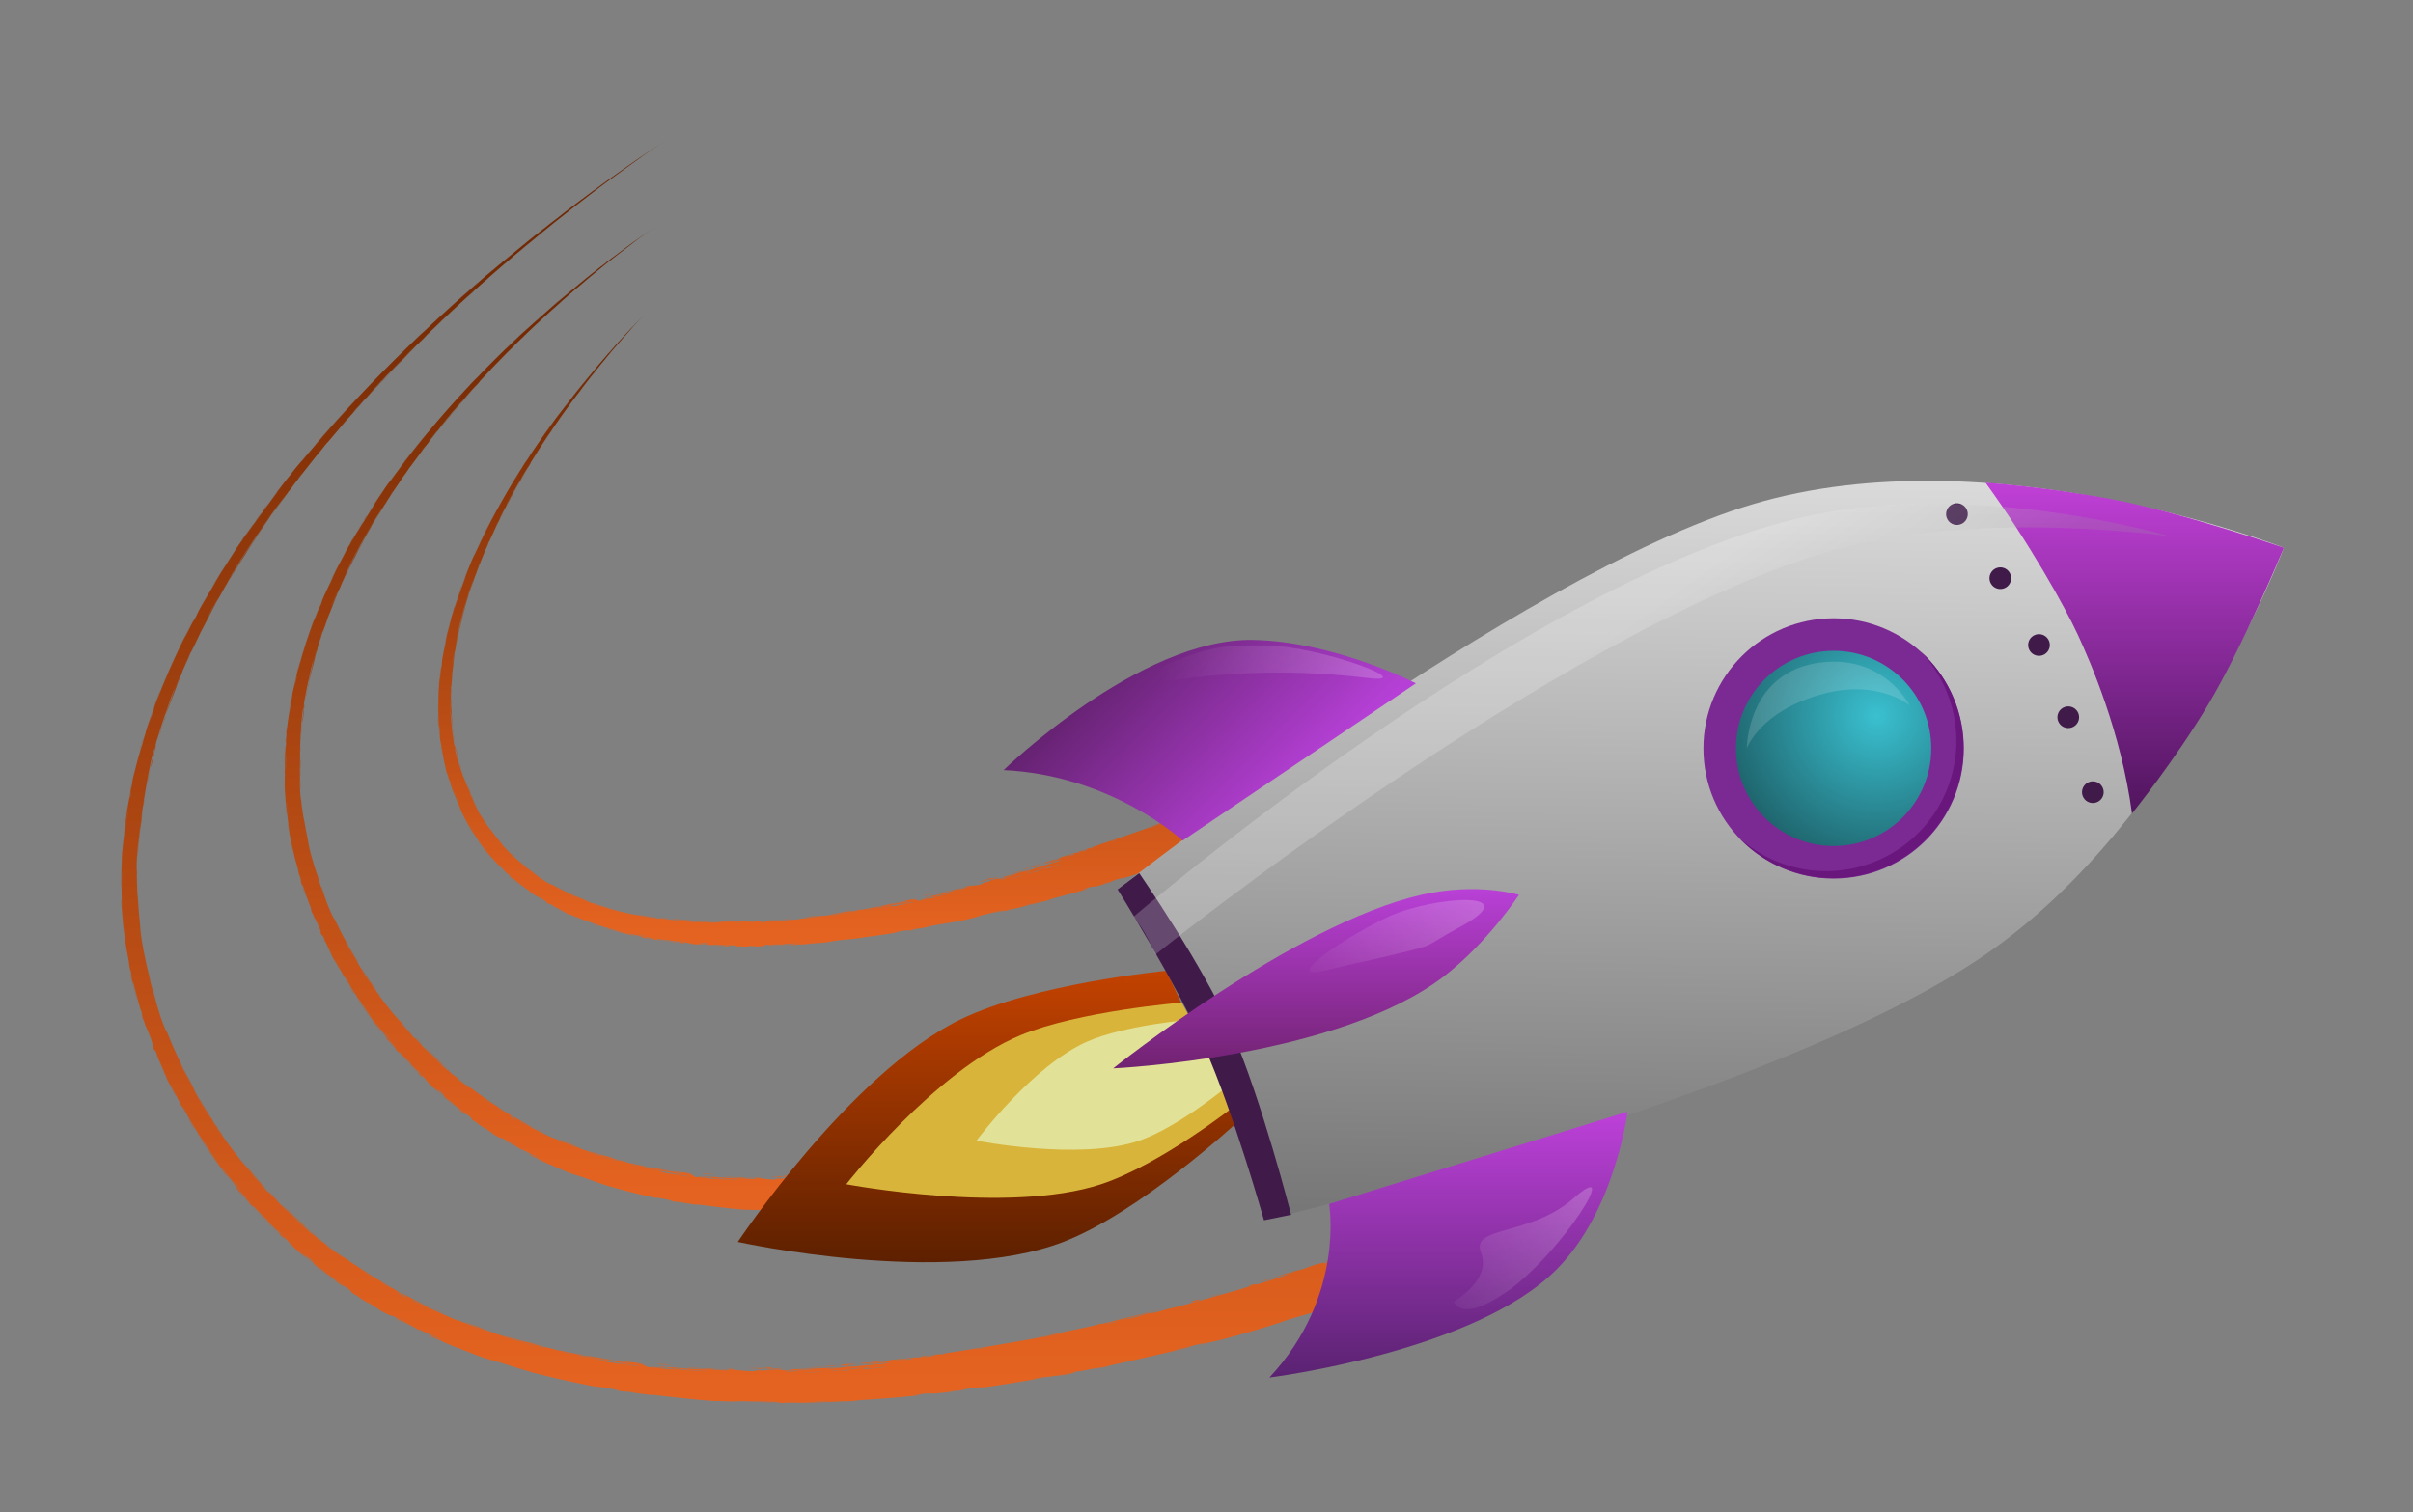 <svg xmlns="http://www.w3.org/2000/svg" width="276" height="173" fill="none"><rect width="100%" height="100%" fill="#808080" stroke="none"/><path fill="url(#a)" d="M156.336 142.496c-.187.074-.905.309-1.2.416.293-.183 1.85-.675 1.2-.416Zm-31.228 14.146.81-.215c-.78.149-1.82.367-2.533.488-.117.02.176-.086-.1-.034-.277.051-.211.105-.612.188-.448.095-2.537.432-3.263.557-2.703.477-5.415.934-8.149 1.275 2.802-.433-.037-.084-.816.034-.175.024-.125.151-2.957.453-1.801.18-.161-.151-3.151.234 2.317-.121.052.111-1.762.27-.312.032-2.84.216-3.959.285-.382.026-.961.118-1.47.147-.349.019-.615.002-1.134.028-2.418.119-4.805.178-7.236.162 1.418-.14-1.114-.062-1.227-.075-.578-.041 2.036-.037 1.002-.066-1.445 0-2.885-.023-4.338-.071 1.19.06-1.578.059-2.082-.021.219.172-6.586-.573-7.61-.712-.216-.023 1.183.229-2.073-.228-.354-.052-.215-.068-.401-.091-.112-.014-.8-.002-1.507-.176-.255-.07 1.413.156-2.239-.447 1.434.404-5.066-.93-6.222-1.324l.698.22c-1.16-.329-1.375-.355-1.636-.426-1.05-.287-2.5-.748-3.47-1.055-1.139-.361-1.164-.298-2.468-.78.306.124.613.245.921.365-.909-.313-1.81-.64-2.713-.989 2.123.706-.452-.169-.616-.241-.266-.102.127.017-.318-.155-.046-.018.008.041-.675-.233-1.422-.582-1.179-.532-1.77-.789-.053-.025.122.091-.894-.363-3.212-1.497.023-.001.15.04.168.062-.901-.516 1.835.715-.923-.406-.992-.501-1.096-.547a105.73 105.73 0 0 1-1.767-.802c-.782-.356-.116.004-.27-.063-.129-.048-1.991-1.033-2.472-1.181-.841-.567.544.214 2.069.942.228.094-1.422-.755-1.505-.806-2.111-1.124-.979-.434-1.464-.638-.254-.109-1.077-.639-.326-.132-1.895-1.076-.727-.456-.847-.53-.18-.114-.843-.485-.922-.538-.118-.075.31.155-.157-.137-.077-.049-.856-.477.11.137-1.3-.803-1.207-.717-1.607-1.057-.955-.464-.596-.487-.937-.724-.902-.637-.694-.374-.745-.402-.365-.191-2.792-2.034-3.377-2.515.273.138 1.904 1.486 2.302 1.746 1.306.897-1.765-1.355-.788-.747a54.043 54.043 0 0 1-1.184-.822c-.65-.602.33.184-1.512-1.324-.332-.208 1.298 1.071.954.835-.207-.132-1.267-1.019-1.293-1.031-.032-.003.934.789.77.679-.384-.211-3.743-3.309-1.14-1.006-.732-.644-1.028-1.047-1.651-1.594-.397-.367 1.679 1.857-1.555-1.349-.04-.095 1.302 1.276 1.344 1.301.054.045-.126-.269-.165-.314-.156-.112-3.465-3.489-3.996-4.272.193.351-2.222-2.698-2.472-3.061-.072-.089.157.274.081.178a26.95 26.95 0 0 1-.99-1.376c-.444-.648-.89-1.338-1.169-1.76-.585-.893-.529-.765-.562-.814-.25-.394-.033-.091-.186-.331-.255-.37-1.704-2.829-1.786-3.001-.022-.038.19.409-.135-.165-.05-.099-.011-.054-.911-1.754-1.055-2.048.69 1.45.223.614-.637-1.349-.648-1.281-.823-1.641-.059-.126-.466-1.069-.904-2.07.32.717.66 1.433 1.017 2.149-.347-.719-.963-2.054-1.218-2.688-.122-.3.013-.069-.256-.716-.052-.137-.375-.65.382 1.034.028.149-.3-.668-.459-1.04-.024-.056-.166-.26-.323-.751-.022-.118.544 1.075-.719-2.108-.039-.102.068.265.029.165-.029-.069-.297-.894-.328-.984-.033-.092.078.312.038.203-.206-.561-.362-1.33.005-.16-.117-.392-.23-.787-.344-1.2.072.452-.21-.633-.362-1.193-.928-3.588-.35-1.174-.527-1.787-.255-.986.002-.251-.33-1.715-.02-.15.25 1.701-.356-1.87.085.526.179 1.052.282 1.579-.01-.316-.338-1.9-.35-2.023-.201-1.395-.076-.455-.329-2.52-.02-.186-.045-.583-.083-.984-.16-1.651.167 2.169.191 2.271-.043.057-.386-4.058-.346-4.207-.01-.604.107 1.876.113 1.402-.08-.182-.168-6.05.023-7.228.113-1.355.259-1.953.182-1.97.115-.372.106-.712.129-.885.287-2.08.297-2.082.622-3.85.075-.39.165-.714.19-.852.015-.08-.04.064.038-.328.085-.55.941-3.776 1.042-4.006.077-.236-.375 1.359-.275 1.078a64.637 64.637 0 0 1 1.02-3.402c.157-.474.09-.226.158-.43.024-.09.588-1.722.563-1.653-.118.142-1.72 5.227-1.318 3.883.072-.264.387-1.168.306-1.033 1.447-4.545 3.379-8.921 5.63-13.097-1.273 2.414-2.622 5.181-3.694 7.834-.15.36-.634 1.598-.558 1.455a77.593 77.593 0 0 1 3.155-7.123c.034-.067-.075.184.052-.064.234-.467 1.003-1.987 1.149-2.234.023-.044-.416.821-.266.567.383-.654.414-.855.73-1.425.23-.445 1.954-3.344 2.395-4.062.447-.775-1.305 2.12-1.183 1.901 1.146-1.982 2.41-3.924 3.623-5.71.021-.03-.175.235.095-.164.47-.693.612-.862.849-1.195.253-.361 1.16-1.626 1.289-1.789a9.33 9.33 0 0 1-.184.283c-.392.552-.548.737-.585.786-.135.189-.26.38-.382.552-.2.284-.317.437-.58.814-.18.26.006.017-.167.268-.065.091-.774 1.073-.805 1.188-.087-.022 5.748-8 6.443-8.71-.534.656-1.063 1.318-1.586 1.987 1.06-1.36 2.349-2.969 2.47-3.058 4.054-4.92 8.439-9.559 13.04-13.958.822-.78.37-.337 1.73-1.618-.368.338-.707.65-1.06.977.665-.643 3.842-3.545 4.332-3.97.067-.059.156-.156.96-.866.713-.626.83-.716 1.21-1.042l.762-.658c.072-.06.103-.082.275-.228.56-.475.1-.098.672-.566l-.412.352c.69-.587 1.622-1.36.62-.512-.173.147-.027.018-.156.128-4.907 4.228-1.047.881.753-.633.453-.382 2.972-2.453 3.079-2.53.12-.096-.319.263.261-.201.11-.102 3.567-2.826 2.318-1.837a277.06 277.06 0 0 0 1.09-.852c.999-.772-1.92 1.496.333-.248 1.69-1.295.105-.087.75-.583.404-.315 2.406-1.808 2.332-1.755.654-.484.272-.198.353-.258.092-.07 1.501-1.102 1.91-1.39a293.874 293.874 0 0 1 1.44-1.024c.034-.025-.288.2-.156.107.187-.135 1.335-.935 1.484-1.037.04-.03-1.437 1-1.199.834a184.706 184.706 0 0 1 1.316-.917c.166-.12 1.581-1.077 1.1-.75.306-.207.099-.068.301-.205l.643-.429-.384.255a99.875 99.875 0 0 1 1.434-.941l.325-.208c.057-.035.048-.03.006-.003l-.175.111-.167.107c-.202.129-.634.413-.67.436-.044.03.319-.21.545-.355a68.017 68.017 0 0 1 .174-.112l.083-.053c.067-.043.12-.078.161-.103a125.26 125.26 0 0 0-.331.213l-.338.22-.273.18-.076.05.605-.397c.172-.112.556-.358.496-.319l.007-.004-.174.11-.089.058-.037.025a21.597 21.597 0 0 0-.326.21c-.43.282-.698.46-.741.49l.181-.12.163-.107.117-.077-.435.288-.189.127a126.67 126.67 0 0 1 1.173-.774c.058-.038-.163.104-.624.41-.311.205-.676.45-.704.47l.366-.246.384-.255-.102.068-.192.128-.484.324a130.418 130.418 0 0 0-1.26.86c-.098.069.218-.148.172-.116a221.428 221.428 0 0 0 .414-.283 177.337 177.337 0 0 1 .892-.603c-.001 0-.486.327-.767.52-.194.133-.331.224.62-.42l.418-.281c.26-.173-1.06.709.575-.383-3.09 2.08-.353.235-.826.554a147.456 147.456 0 0 0-1.343.92l.562-.387-.686.476a141.85 141.85 0 0 1 1.271-.874c.44-.299-.097.067-.002.003a143.05 143.05 0 0 1-.342.235l.319-.218a158.58 158.58 0 0 0-1.02.702c-.236.165-.228.158.339-.233.03-.022.58-.4.584-.401.319-.219-.648.444-.737.509-.239.166.88-.61-.052.037a135.582 135.582 0 0 1 2.123-1.444c-2.576 1.734-3.37 2.31-.646.433-.799.543-.773.53-1.055.723a123.183 123.183 0 0 1-.235.165c-1.797 1.26-.01.007-.034.025.018-.036-4.505 3.221-5.258 3.817-.927.698-1.62 1.24-1.83 1.4-.629.487-.107.08-.249.189a155.334 155.334 0 0 0-1.992 1.566c-.337.265.002-.009-.033.019a234.3 234.3 0 0 0-3.408 2.761c.025-.019 1.313-1.077.512-.412-.937.78-1.009.825-1.033.844a200.146 200.146 0 0 0-12.518 11.332c.052-.044 2.682-2.603 2.759-2.661.334-.332-4.094 3.974-4.637 4.56.415-.418.829-.83 1.242-1.239-.7.72-2.238 2.255-3.215 3.299-.317.337.3-.302.288-.287-.353.38-.93.984-.509.523-.865.932-.749.793-1.413 1.508-.033.037.253-.262-.261.301a122.93 122.93 0 0 0-1.691 1.884c-.068.081.605-.624.665-.732 1.408-1.534.437-.502.982-1.098.089-.093-.115.137 1.29-1.379-.257.307-1.86 2.02-2.123 2.323-.552.615 1.75-1.895 2.185-2.374-.187.23.17-.179.697-.733.578-.606.33-.337.643-.663.855-.887.491-.53 1.205-1.245-.727.688 1.237-1.267 1.813-1.818a170.5 170.5 0 0 0-2.74 2.789l.157-.156c-.236.245-.473.49-.71.738l.11-.123a242.185 242.185 0 0 1-1.614 1.707 157.35 157.35 0 0 0-3.925 4.371c-.18.213-.05.068-1.377 1.623-.422.498-.036.016-.51.587-.565.736-.573.707-.748.92-.502.615-.798 1-.843 1.056-.607.759-1.487 1.883-2.134 2.74-.012.017.335-.421-.089.132-.15.195-1.51 1.916-2.596 3.496.29-.406.582-.81.876-1.211-.362.46-2.674 3.857-2.092 3.038.35-.508 1.178-1.762 1.301-1.877-.855 1.077-4.88 7.447-5.123 7.987-.042.07.198-.368.14-.272-.048.073-.9 1.573-1.012 1.772-.069.118.296-.551.262-.5-.035.044-1.072 1.928-1.11 2.047.239-.47.96-1.769.596-1.08-.046.089-.303.54-.358.648-.52 1.002 1.082-1.965 1.358-2.412-1.048 1.843-2.604 4.74-3.608 6.973-.43.892.6-1.339.116-.33-.994 2.101-.24.57-.27.636-.233.528-1.088 2.308-1.027 2.335-.331.775-.24.519-.669 1.626l.185-.431a322.425 322.425 0 0 1-1.407 3.641c.157-.54.68-1.903.726-2.019.067-.172.163-.676.98-2.519.263-.783-1.206 2.953-.564 1.243-.494 1.13-2.121 5.949-2.249 6.67-.019.085.127-.295-.22.91-.162.573.205-.815.126-.555-.512.753-2.343 11.987-2.013 14.178 0 .139-.017.087-.018.224-.005.42.05 1.951.09 2.706-.048-1.563.104 1.471.204 2.245.116 1.154.086 1.087.142 1.587.21 1.94.92 4.886 1.266 6.351.031-.11.702 2.578 1.122 3.687.317.898.884 2.181.44.96a50.617 50.617 0 0 0 2.005 4.546c.114.228-.063-.076.133.313.018.035.062.074.235.408 1.48 2.755.737 1.433 1.002 1.958.155.294.275.51.364.668a59.346 59.346 0 0 1-2.107-3.967c.125.443 1.833 3.582 2.395 4.495.018.03-.07-.06-.051-.029v.001c.176.328 1.494 2.4 1.256 1.954-.067-.123-.678-1.066-1.353-2.216.196.322.082.064.117.121.39.648 1.373 2.27 1.758 2.843.086.131.097.11.111.131.345.521.15.343.567.84.58.982-1.204-1.754-1.101-1.538.03.081.976 1.554 2.07 3.033 1.12 1.529 2.332 2.942 2.35 2.913a2.7 2.7 0 0 0 .19.264c.269.366 1.568 1.821 1.83 2.074.042.042.072-.017.122.036.119.141 1.79 1.934 2.482 2.516a60.396 60.396 0 0 1-1.036-1.044c2.12 2.066 1.823 1.703 1.114 1.029l-.103-.101a47.175 47.175 0 0 1-1.234-1.254c-.053-.006 3.616 3.363 2.88 2.75-.113-.074-1.793-1.652-.982-.848.14.144 1.254 1.117 1.319 1.173.36.374-2.079-1.76-1.809-1.471.605.512 1.33 1.193 2.04 1.783.32.266.42.306.46.338.594.482.242.234.44.395.103.091 1.327.964 1.042.867 4.007 2.868 1.094.831-1.258-1.097.76.592 2.235 1.748 2.923 2.225.246.173.12.043.538.331.843.647 5.077 3.319 6.258 3.896-.713-.37-.526-.224.022.068.549.288.113-.002.223.05.11.069 2.701 1.39 3.153 1.57-1.99-.918-1.565-.666.121.125a53.41 53.41 0 0 1-.747-.309c.991.463 3.072 1.419 3.67 1.629.093.034-.224-.13-.172-.111.515.2 2.268.898 2.358.912.073.016-.673-.288-.387-.198.058.018.772.331 1.498.568.269.087.119.001.187.022.566.174.215.119 1.249.446.76.235 1.341.358 2.395.679-3.441-1.099-.55-.18.92.191.235.057.054-.045 1.443.34-3.007-.667.83.291 1.62.453.044.01.048.054.436.142.032.007-.009-.03.352.048 3.437.7 1.236.269 1.883.432.278.071 1.962.341 2.412.411.104.018.05.039.453.105.712.114 1.358.179 1.83.244.056.007.05.058.951.164.254.03.54.05.183-.011-1.187-.196-3.44-.467-4.755-.761-1.204-.254 2.613.418 2.818.429.074.011-.68-.081.081.04.651.104 1.858.19 2.836.325.075.012.846.173.81.172-.031.001-1.236-.128-1.064-.088.02.006.787.098.882.123.119.033.424.251.587.273.416.057.149-.014.419.018.576.073 2.59.309 2.663.246-.334-.031-.667-.063-1-.097 1.858.154 1.07.055 1.333.066.285.009.2.06.829.11.139.019 2.762.157 2.715.124-1.45-.033-.909-.079-.976-.083-.253-.019-.578.002-.922-.02-2.405-.169.025-.065-.541-.12-.195-.018-.587-.013-.67-.021-.268-.025-.269-.069-.448-.08-.419-.024.064.076.03.076-.377.012-1.834-.164-.918-.152-.543-.071-.615.004-1.044-.069-.851-.148.432-.006.782.013 1.256.067 1.627.132 3.41.228.637.033 1.396.027 1.693.037.185.01 1.95.211 2.01-.014.686.04 1.765.205 2.477.202.635-.002.434-.084.493-.087.09-.004.859.001 1.12-.012.304-.016.152-.045.635-.063 1.204-.047 1.173.032 1.297.036 1.44.029.808-.076 1.127-.093.299-.004 4.457-.143 5.33-.248-.355.041-.71.08-1.065.118.64.016 1.311-.116 1.328-.021.12-.162 1.442-.153 1.837-.19.155-.013.141-.039.336-.056.76-.064 2.477-.2 2.888-.257 1.776-.232-2.789.112-3.148.12.72-.042 4.775-.478 2.903-.369-.289.017-.794.136-.956.153-1.095.118-.238-.023-.324-.021-.147.004-.864.128-1.056.136-.063.003.342-.087-.705-.003.511-.088 3.454-.316 3.837-.376.136-.021-.733-.04 1.787-.203a2.418 2.418 0 0 1-.091-.023c1.393-.164 2.794-.345 4.187-.542-.148.047-.925.206.06.06.567-.085.14-.085.191-.094.514-.036 9.489-1.493 11.224-1.899.592-.117 2.221-.502 2.345-.53.739-.155 3.389-.701 3.919-.833.329-.079.004-.059.299-.124.274-.06.002.054.083.038.68-.122 5.741-1.418 6.957-1.699-.728.183-4.416 1.2-4.318 1.208.018.001.912-.175 1.091-.239.32-.031 1.345-.426 1.921-.545.065-.014-.169.127.85-.119.351-.085 1.248-.379 2.173-.555 1.338-.362 8.299-2.25 8.769-2.506.013-.008-.976.258-.323.025.864-.311.123.08 1.145-.216.159-.042 2.948-.927 3.063-.978.845-.363-1.684.398-1.629.367.055-.042 2.148-.72 2.228-.742.083-.019-1.573.637.444-.057l-.709.182c.947-.332 1.058-.282 1.289-.351.719-.216 1.424-.582 2.601-.808.322-.063-.177.153-.136.146.39-.07.815-.373 1.4-.451.041-.005-1.206.491 1.014-.264l-.467.125c.318-.131 2.5-.903 2.792-1.002.908-.302.15.05 1.047-.278-.599.1 2.078-.876 1.944-.73.297-.233 2.638-.997 3.686-1.394.663-.248 1.952-.801 2.204-.893.269-.096.22.012.7-.155.16-.057 1.443-.625 2.713-1.043.253-.084.811-.155.375.059-.814.393-2.145.797-2.122.877.057.075 1.887-.708 2.454-.926 2.368-.904 1.041-.261 1.121-.262.089.002.446-.125.773-.251.326-.124.722-.287.742-.291.255-.075-.727.392-.682.42-.045.08 1.349-.386 1.047-.241-.195.096-.648.267-.979.384-.328.116-.629.218-.663.234-.901.425.416.03.762-.044.109-.023-.282.172-.196.143 1.393-.476.217-.286 1.162-.657.833-.329-.197.193-.17.186.053-.015 1.035-.419 1.183-.449.13-.033-2.458 1.216-2.26 1.212.702-.303 1.678-.723 2.409-1.048.108.061-1.068.473-1.203.539-.243.122.475-.121.453-.079-.005.024-.798.427-.048.149.252-.094.761-.378 1.595-.654-2.939 1.326-.847.512-.736.504.101-.005-1.312.672.426-.068.145.147-.006.069-.491.307-.622.301.921-.264-1.495.676.206.014 2.063-.759 2.125-.78.083-.027-.287.174-.143.131.802-.241 1.06-.326 1.023-.293-.013.023-.195.108.096.046.08-.022 1.702-.668.48-.13-2.291.999-3.269 1.25-3.588 1.671a26.179 26.179 0 0 0 2.565-1.036c.804-.367 1.451-.692 1.678-.79.716-.312-.003.057.09.034.04-.011.63-.27.691-.292.512.012-2.949 1.263-4.041 1.739l.92-.277-1.213.5c1.97-.738.106-.015-.365.353-.09.076 1.191-.511-.251.184 1.088-.413.79-.256 1.722-.688.018.068-2.165 1.035-2.955 1.38 2.861-1.06 1.317-.703 3.821-1.589.414-.261-.731.23-.65.181.166-.095.459-.208.804-.36.393-.172.911-.415 1.364-.702.144-.092-.548.107.427-.304.062-.026.203-.065.423-.139.214-.071.396-.127.392-.123-.035.047-.233.143-.44.237-.166.077-.311.14-.32.157-.007.016.153-.05.311-.118.212-.091.41-.178.413-.176.027.029-.136.107-.302.179-.177.077-.263.107-.226.104.261-.057 2.962-1.047-.493.386 2.809-1.295.308-.212-.767.271-.287.129-.388.219-.773.395-.464.214-1.072.44-1.344.56-.302.132 1.459-.471-1.045.51.68-.218 1.542-.57 2.307-.893.831-.349 1.737-.742 2.252-.923 1.304-.48.875-.245.067.131-.641.304-1.891.839-2.086.926-.107.049.281-.048.214-.016-.094.047-2.37.947-2.656 1.111-.224.142.908-.368.99-.347.044 0-.701.328-1.186.545-.465.209-.765.35-.043.076 1.139-.435 2.85-1.286 3.316-1.321a256.209 256.209 0 0 1-4.567 1.883c.867-.281 1.648-.531 2.585-.849-1.794.743-3.257 1.247-4.872 1.948 4.021-1.355-1.216.621-1.271.654-.006.016 1.588-.432 1.824-.496-1.273.556-5.572 2.156-3.049 1.418-.467.131-1.471.598-1.462.603.081.011.701-.205 1.237-.395.572-.204 1.099-.394.909-.286-.447.252-1.109.377-1.77.626-3.523 1.311-2.426 1.349-6.016 2.506l.23-.034a302.78 302.78 0 0 1-11.803 3.65c-1.447.552-5.635 1.792-7.628 2.291-.406.105-2.45.568-2.61.596-.29.054 1.274-.351.558-.206-.171.041-3.56.851-3.306.848.385-.085 1.564-.405 1.76-.439 1.43-.206-9.161 2.175-9.695 2.266l.721-.091c-.674.131-1.351.26-2.03.387Zm28.738-13.075c.36-.194 1.317-.473 1.855-.683.784-.302 2.048-1.033 1.554-.579-1.178.443-2.275.85-3.409 1.262Zm-16.953 5.167c.797-.186.222.114-.442.238-.074.013-.639.013.442-.238Zm8.189-2.333c-.031.012-.697.213-.721.218-.611.13 1.393-.476.721-.218Zm-40.085 8.946c.888-.115.231-.141-.314-.031-.034.007.255.038.314.031Zm.632-.076c.701.011 2.064-.369.964-.203-.106.016-.996.203-.964.203Zm34.062-7.27c-.075.066-.88.275-1.227.362-.001-.04.895-.262 1.227-.362Zm-20.63 5.031c-.027.041 2.827-.539 3.008-.624-.441.115-2.978.594-3.008.624Zm-7.342 1.349c.074-.006 1.068-.175 1.035-.196-.49.046-1.368.226-1.035.196Zm-14.701 1.729c-.054.009.705.115-1.077.135-.261.003.667-.101.574-.1-.194.002-.348.008-.471.015.826-.068 1.684-.141 1.767-.139.393.015-.77.086-.793.089Zm-7.751.481c-.17.029-1.26.032-1.507.023-.043-.002.142-.067-.347-.059-.393.006.194.07-.572.061-.773-.01.26-.057.193-.061-.091-.002-1.285.025-1.25-.014.03-.027 1.31-.006 1.627-.016.406-.01-.087-.053.592-.05.426.002.19.088.28.091.076.004 1.568-.072.981.025h.003Zm6.554-.412c.062-.007.135-.014.223-.019l-.223.019Zm55.791-11.802c-.422.106.785-.344 1.25-.457.021.031-1.181.44-1.25.457Zm-56.554 11.92c-1.23.05-.328-.028.763-.118-.346.039-.35.1-.763.118Zm34.525-5.523c-.053.005-.086.002-.095-.016.136-.012.153-.004.095.016Zm-2.793.631c-.949.279 1.004-.176.98-.215-.008-.014-.941.205-.98.215Zm-22.93 4.072c.09-.006-1.283.312.722-.041-1.078.109.056-.042.037-.054-.048-.032-1.852.214-2.256.237-.307.104 1.201-.123 1.495-.142h.002Zm-28.542.579c.248-.012 1.022.071 1.547.116-.25.016-1.025-.063-1.547-.116ZM32.917 56.394c-2.158 2.945-2.455 3.31-.482.62.038-.052.61-.801.481-.62ZM18.34 83.836c-.127.317.194-.764.44-1.465.055-.158.28-.738.06-.063-.026-.034-.378 1.005-.5 1.528Zm76.026 72.547c-.356.067-1.459.089-2.039.105.353-.052 1.525-.09 2.039-.105ZM26.218 66.328c-.198.33-.31.564-.276.507.156-.252.51-.878.276-.507Zm71.703 89.823c.052.026-1.405.161-1.51.097.311-.015 1.473-.111 1.51-.097Zm-21.618.015c.224.034-.944-.048-1.294-.098.03-.023 1.147.078 1.294.098ZM23.245 71.744a31.223 31.223 0 0 0-.572 1.163c-.043.11.51-1.018.572-1.163ZM65.36 23.94c.026-.02-.974.775-1.446 1.153-.879.697 1.419-1.138 1.446-1.153ZM28.122 63.23c.604-.902-.065.1-.022.071.391-.616 1.398-2.13.693-1.098-.137.202-.486.74-.67 1.027Zm-.543.841c-.057.102-.454.776-.097.202.165-.266.416-.703.098-.202Zm31.377-34.892c-.77.638 2.712-2.286 2.793-2.337l.105-.085c.125-.105.755-.619.85-.692l-.787.643-.06.048a375.32 375.32 0 0 0-2.901 2.423Zm-5.57 4.902c.83-.773.987-.887.916-.823-.903.828-.32.282-.347.307-.064.055-.708.651-.567.514l-.002.002Zm4.426-3.925c.035-.032.742-.639.77-.662.582-.493-1.419 1.225-.77.662Zm25.604 126.513c-.663-.031-.01-.06.43-.034.036.003.156.059-.43.034ZM27.3 64.525c-.1.12-2.135 3.528-1.98 3.342.141-.308 2.492-4.156 1.98-3.342ZM16.45 91.782c.112-.684.02.067-.046.43-.025.135.018-.258.046-.43Zm83.442 64.268c.716-.107.579.042-.049.053-.025 0 .021-.049.05-.053ZM17.605 86.363c-.547 2.332-.555 1.75.292-1.256l-.067.286c1.02-3.45.056-.243-.154.617-.083.324.003.057-.07.351l-.001.002Zm-1.612 9.032c-.273 2.282.143-2.086.375-3.33-.157 1.213-.351 2.79-.04.65-.397 3.137-.24 1.83-.268 1.954-.019.148-.055.629-.067.726Zm.89-6.003c.023-.131.246-1.109.328-1.461-.099.496-.49 2.329-.328 1.46Zm30.878-49.95c.055-.065.2-.218.77-.773l-.77.772Zm106.895 104.153c.515-.173 1.519-.504 1.194-.452-.032.007-1.2.42-1.194.452ZM21.81 74.632c-.061.096-1.268 2.87-.836 1.92.117-.293 1.253-2.793.836-1.92Zm7.74-13.588c-.143.21-.712 1.067-.72 1.088-.03.063.665-.991.72-1.088Zm127.74 81.686c.078-.02 1.652-.597 1.467-.56-.337.069-1.707.626-1.467.56Zm-76.289 13.946c-.139-.005-.32-.058-.368-.061-.11.001-2.66-.14-1.681-.135.17.016 3.814.209 4.297.213.182.067-1.383-.039-1.762-.052-.067-.002-.113.047-.484.034l-.002.001ZM50.757 36.526a128.88 128.88 0 0 1 2.262-2.115c-.764.703-1.503 1.394-2.262 2.115Zm-1.127 1.076c-.478.454.633-.618.96-.923.006-.002-.89.855-.96.923ZM26.42 65.85c-.154.262.346-.528.241-.347-.068.115-.424.694-.529.884-.03.053.34-.532.444-.704.146-.244-.009-.015.152-.28.536-.88 1.031-1.648 1.556-2.46.047-.073-.328.49.076-.135.063-.096.45-.669.946-1.41 1.067-1.656 1.928-2.817 3.406-4.831a120.19 120.19 0 0 0-1.237 1.662c-1.237 1.682-3.33 4.789-4.464 6.655-.293.477-.142.25-.268.456-.099.163.003-.04-.322.51Zm127.976 77.878c.271-.017 1.102-.353 1.645-.54-.218.007-1.1.37-1.645.54ZM40.194 47.407a85 85 0 0 0-.853.972c-.062.076.817-.921.853-.972Zm26.557 107.632a35.154 35.154 0 0 1-.743-.147c-.61-.157 1.46.25.743.147Zm-15.984-4.799c-.488-.203-.98-.409-1.127-.516.305.147 1.193.518 1.127.516Zm-18.918-12.812c.045.111-1.048-1.065-1.248-1.297.087.076 1.21 1.224 1.248 1.297Zm15.807-97.927c.705-.696.546-.56.998-.992.073-.07.33-.28-.451.47-.14.137.4-.408-.547.522ZM18.037 84.618c.053-.244.28-.99.442-1.492-.026.116-.341 1.131-.442 1.492Zm142.093 57.148c.456-.087 2.497-.907 1.97-.763-.06.017-1.704.669-1.97.763Zm-68.25 14.912c-.875.075.94.023 1.51-.051-.26.017-1.45.047-1.51.051ZM35.887 141.19a45.72 45.72 0 0 1-.765-.657c-.556-.516 1.432 1.187.765.657Zm19.988 11.071c-.323-.069-2.38-.837-2.82-1.049.448.147 3.222 1.157 2.82 1.049ZM44.79 42.415c.491-.51.945-.973 1.413-1.444a346.53 346.53 0 0 1-1.413 1.444Zm-11.422 96.538-.103-.101.103.101Zm1.017-84.608c-.366.465-.279.378-.256.349.276-.35.672-.874.256-.349Zm120.673 89.266c.213-.006 1.097-.367 1.675-.555-.187.012-1.26.404-1.675.555ZM15.777 97.846c-.07.733.066-2.257.17-2.88.003-.045-.18 2.772-.17 2.88Zm78.822 58.779c.061.038 1.318-.086 1.05-.089-.17 0-1.086.067-1.05.089ZM16.13 93.472c.03-.28.14-.927.118-.697a5.53 5.53 0 0 1-.118.697Zm8.13-23.868c-.065.105-.832 1.588-.497.984.232-.42.25-.494.303-.593.054-.113 1.366-2.444.193-.39Zm-6.422 44.738a39.07 39.07 0 0 1-.553-1.955c.073.253.486 1.694.553 1.955Zm71.902 42.484c.152.025 4.297-.12 1.941-.079-.138.006-2.403.045-1.94.079ZM47.656 39.501Zm-7.743 8.192c.146-.177-.618.69-.84.952-.063.083.819-.93.84-.952ZM17.25 112.345a33.254 33.254 0 0 1-.357-1.465c.027.072.326 1.305.357 1.465Zm12.508 22.975c-.48-.556-1.07-1.253-1.095-1.25a1.02 1.02 0 0 0-.063-.093c-.036-.047-.55-.658-.76-.936-1.323-1.562 5.21 5.994 1.35 1.689.189.199.378.396.568.59Zm28.912 17.895c.395.155 1.55.435 1.257.339-.206-.062-1.654-.489-1.257-.339Zm-14.907-6.36c.104.07 1.115.623 1.15.622-.572-.335-1.631-.935-1.15-.622Zm18.038 7.258c.255.07.597.097.567.088-.257-.082-.99-.226-.567-.088ZM46.174 40.945a67.723 67.723 0 0 0-1.353 1.404 27.077 27.077 0 0 0-.312.316c-.295.21-7.218 7.862-2.565 2.744.147-.158-.06.053.537-.59.04-.044.065-.061.189-.194a285.82 285.82 0 0 1 2.116-2.235 81.733 81.733 0 0 0 1.388-1.445Zm-4.362 104.719c.19.134.818.516.894.537-.306-.196-1.337-.844-.894-.537Zm48.057 11.269c.478.013 1.688-.067 1.321-.077-.224-.004-1.872.065-1.32.077Zm-41.626-7.701c-2.421-1.224-.582-.283-.969-.44.322.15.645.296.97.44ZM55.476 32.16c-.325.288.051-.06.41-.37.113-.097-.227.209-.41.37Zm15.521-12.498Zm-10.98 8.579c-.223.193-.413.351-1.027.87.93-.788.054-.055 1.027-.87ZM28.666 134.078l-.003-.008c.003.004.003.007.003.008Zm35.624 20.611c.324.108 1.263.301.99.208-.026-.008-.849-.202-.99-.208ZM44.82 42.349c.033-.032.018-.014-.034.04a.295.295 0 0 1 .035-.04Zm14.493 111.112c.038-.012-1.352-.434-1.407-.452-.809-.204.827.293 1.407.452Zm40.213 2.979c.075-.009-.416-.047-.711.009-.229.043.43.028.711-.009ZM62.214 26.427c.34-.277.896-.726.987-.795-.25.2-1.007.813-.987.795Zm8.17-6.32ZM47.079 40.04a40.07 40.07 0 0 0-.745.752c.174-.163.982-.985.745-.752Zm50.195 116.537c-.516.064.682.061 1.225-.048.278-.054-1.138.039-1.225.048Zm-30.058-1.253c.674.105-.986-.237-1.224-.253.308.065.982.217 1.224.253Zm-21.832-7.462c1.847 1.089.895.394.552.231a11.735 11.735 0 0 0-.552-.231Zm119.909-7.717c.292-.135-.851.223-.97.322-.092.07.792-.238.97-.322ZM22.655 125.497l.14.238a9.005 9.005 0 0 1-.14-.238Zm50.669 30.888c-1.494-.33-1.348-.205-1.48-.221-.282-.039-.933-.169-1.465-.242.61.074 1.222.143 1.836.206-.49-.05-4.635-.757-4.718-.771-.13.012 1.17.229 1.21.236.053.014.241.138.362.162.193.053 3.688.556 4.255.63Zm-23.928-6.53c-.31-.152-.384-.224-.532-.284-.05-.021-.072.003-.244-.069.258.119.516.237.776.353Zm26.636 6.681c.422.086-1.49-.116-1.549-.131-.323-.063 1.202.066 1.549.131Zm-16.027-2.849c.065.024 1.494.417 1.485.388-.373-.107-2.278-.638-1.485-.388Zm-11.594-4.282c-.466-.224-1.324-.689-1.245-.598l.002.001c.412.203.827.402 1.243.597Zm47.095 7.418c.97.035.505-.055-.349-.035-.256.058.19.029.35.035Zm3.088-.146c.27.002 3.029-.268 2.603-.283-.151-.002-1.734.188-1.808.189-.11.004.391-.095-.454-.013.05.015-.433.109-.34.107Zm-2.287.157c.963.009 1.17-.143.45-.092-.282.019-.587.09-.45.092Zm-3.912.194c.344 0 1.263-.022 1.894-.1-.847.041-1.692.074-2.541.1-.098.028.345.001.649 0h-.002ZM75.142 16.744l.217-.146a114.966 114.966 0 0 1 .54-.358l.101-.066.055-.036-.293.192-.62.414Zm96.285 122.729c.183-.052.357-.049.806-.271-.505.152-.926.27-1.366.393-.286.239.352-.062.56-.122Zm1.875-.314c-.063.029.352.05-.505.274-.546.141 2.29-1.116 2.897-1.295-.276.138-.757.34-1.275.553-.416.171-.857.348-1.117.468Zm5.43-1.475c-.039.035-1.024.489-1.189.548-.371.132-.093-.016.257-.178.175-.081.361-.163.508-.222.158-.063.378-.149.424-.148Zm-3.585 1.503c.579-.205-.683.347-.966.441-.022-.009.189-.107.405-.203.208-.092.527-.227.561-.238Zm-106.372-118c-.506.367-.966.718-.178.135l.178-.134Zm108.953 117.135c-.276.1-.111.014.146-.106a20.087 20.087 0 0 1 .585-.26c.083-.035.153-.064.205-.084-.049.059-.821.406-.936.45ZM68.413 21.442c-.687.504-.443.336-.355.27a309.86 309.86 0 0 1 1.742-1.276c-1.697 1.234-1.08.784-1.387 1.007Zm-3.015 2.27c-.626.48.977-.742 1.256-.953-.295.222-1.075.813-1.256.953ZM61.8 26.518c-.306.243-1.242.996-1.401 1.13.349-.286 1.275-1.027 1.401-1.13Zm-.71.559c-.494.393-.605.498-.04.037.022-.018.059-.052.04-.037Zm-2.766 2.26c-.318.258-.672.571-.159.142.152-.126.193-.17.16-.143Zm9.25-7.288c-.458.338-1.056.79-.068.055-.342.255-.693.518-1.05.788 1.332-.996 1.173-.88 1.592-1.19.567-.417.52-.376.41-.294.455-.341 2.349-1.712 3.42-2.457a178.783 178.783 0 0 0-3.463 2.48c-.274.2-.574.424-.775.572-.35.259-.04.027-.064.045l-.002.001ZM54.76 32.375c-.922.797-.33.299.184-.153.022-.02-.161.133-.184.153Zm124.677 105.791c-.331.126-.671.254-.827.303-.139.042-.236.068-.382.123-.263.096-.905.394-2.379 1.09 1.285-.653.051-.103.292-.25.203-.122.928-.398.484-.284.615-.173 3.227-1.338 3.293-1.366l-.001.001c-.001.004.041.033.004.094-.022.032-.073.076-.215.154-.139.077-.149.087-.269.135ZM61.778 26.501c-.32.24-.428.35-1.058.844-.809.668 2.258-1.81 2.697-2.125-3.506 2.755 2.308-1.794-.133.097 1.984-1.536.647-.506.952-.746.317-.25 1.426-1.092 1.383-1.063l-.002.001a237.04 237.04 0 0 0-2.048 1.575c.679-.517-.726.573-1.23.965l-.561.452Zm3.88-3.009a168.553 168.553 0 0 0-.353.272c.473-.361.797-.607.353-.272Zm6.705-4.88ZM45.57 40.898c-.613.615 1.297-1.27.74-.73-.028.025-.71.698-.74.73Zm14.688-13.172c-.695.561-.357.303.151-.115l-.15.115Zm117.966 111c.003.027-.594.29-1.228.556-.536.224-1.213.497-1.423.585.111-.072.817-.386 1.382-.632.666-.288 1.305-.557 1.269-.509ZM73.369 17.916a155.676 155.676 0 0 0-2.783 1.941c-.172.123.096-.07.057-.043-.15.104-1.77 1.27-1.882 1.355-.06.044.258-.184-.102.08a221.14 221.14 0 0 1 4.025-2.862c.124-.085-.849.58.683-.469l.002-.001Zm-3.218 2.25c.416-.296-.73.525-1.027.742-.641.464.995-.721 1.027-.741Zm-2.866 2.09c-.124.09-1.352 1.01-1.465 1.1.607-.458 1.767-1.323 1.465-1.1ZM54.017 32.981c-.299.262-1.134.998-1.179 1.045.304-.273 1.136-1.002 1.18-1.045Zm116.82 109.203c.639-.209-.802.37-1.269.529-.028-.021 1.223-.514 1.269-.529ZM60.122 27.799c-.236.174-3.877 3.201-4.41 3.681a296.73 296.73 0 0 1 4.352-3.628c.05-.04.082-.072.058-.053Zm8.242-6.351c.368-.273.602-.438.647-.471.45-.328 1.31-.942 1.121-.805-.704.497-2.506 1.82-1.769 1.276ZM53.74 33.187c-1.235 1.09 1.143-.993.825-.72-.02.017-.697.606-.825.72Zm6.804-5.73c.253-.226 4.091-3.238 4.65-3.644-.524.405-.955.73-1.694 1.305-.2.155-.146.116-.167.133-.348.271-.089.066-.304.234-.184.135-2.862 2.275-2.485 1.972Zm8.029-6.164a159.056 159.056 0 0 1 2.769-1.982c.36-.25-.25.173-1.074.761-.725.516-1.591 1.145-1.695 1.221Zm-8.38 6.44c.412-.347 2.25-1.804.994-.798-.12.096-.636.505-.994.797Zm-6.328 5.33c-.059.048-1.358 1.197-1.377 1.22.189-.172 2.072-1.827 1.377-1.22Zm.658-.59c-.03.027.274-.23-.327.293-.051.045-.148.116-.908.79-.155.138-.392.355-.374.34.811-.713 3.153-2.764 1.61-1.423Zm14.094-11.215c-.135.098.19-.143.474-.347.122-.087-.1.076-.474.347ZM49.843 36.685c.726-.686-1.57 1.452-1.668 1.555.07-.063 1.587-1.483 1.668-1.555ZM169.497 143.2l.002-.001c-.748.27-.306.048-.341.06-1.639.542-1.188.49-1.438.598-.557.239-.506.075-1.473.492 1.594-.678.133-.1.067-.128-.239-.12 2.176-.709 2.876-1.022.103-.045-.69.187-.429.069.793-.361 3.905-1.232.736-.068ZM69.309 20.754c.258-.195 2.728-1.937 2.075-1.474-.045.03-.695.487-1.288.912-.523.372-1.015.728-.787.562ZM26.816 135.248c-.467-.544.549.771.763.988.104.111-.56-.747-.763-.988Zm8.056 8.416c.66.549 1.433 1.021.597.365-.089-.069-.663-.44-.597-.365ZM14.465 93.975c-.139.877-.082.83-.002.184.029-.228.006-.212.002-.184Zm6.52 32.709c.05.099.546.951.544.914-.176-.311-.817-1.431-.544-.914Zm-6.49-32.989c-.06.522.09-.37.157-1.01-.048.323-.15.956-.157 1.01Zm44.272-64.827c-.324.27-1.26 1.045-1.808 1.507-.06.04 1.433-1.201 1.808-1.507ZM32.197 141.21c.6.534-.63-.671-.539-.538.014.018.515.518.539.538Zm-8.03-73.8c-.287.504.665-1.07.39-.644-.014.02-.376.616-.39.644Zm4.346-6.745c-.257.356-1.306 1.906-.89 1.308.063-.094.877-1.277.89-1.308Zm139.18 83.26c.254-.013-1.063.457-1.268.518-.074.022.947-.504 1.268-.518ZM14.015 99.721c-.011.458-.018 1.645.003 1.855-.017-.562.026-2.003-.003-1.855Zm15.59 38.864c.45.553 1.297 1.411 1.129 1.158-.929-.956.072.164-1.128-1.158Zm-14.662-47.81c-.072.361-.086.644-.077.604.085-.39.159-.96.077-.604Zm2.05 27.262c-.013.027.408 1.134.366.981-.018-.05-.359-1.002-.365-.981Zm30.381-79.073c-.388.364.783-.764 1.133-1.082.174-.156-1.084 1.032-1.133 1.082ZM17.67 80.984c-.005-.06-.6 1.677-.346 1 .062-.17.345-.98.346-1Zm7.742-15.693c-.646 1.04 2.142-3.281 1.393-2.156-.06.076-1.343 2.06-1.393 2.156Zm4.728-6.94c-.126.17-.105.056.431-.634.07-.091-.24.347-.181.273a276.01 276.01 0 0 1 1.233-1.625c.056-.075-.023.004.034-.073.063-.087.79-1.007 1.172-1.486.717-.904.789-1.005.848-1.08.173-.213.47-.568.824-.997 1.784-2.189 4.635-5.405 6.183-7.014a133.05 133.05 0 0 0-3.91 4.35c.358-.457-1.878 2.224-.573.653-.664.687-5.698 7.038-6.06 7.632l-.001.002Zm7.352 87.437c-.452-.276 1.734 1.312 1.96 1.39a165.301 165.301 0 0 1-1.96-1.39Zm-9.18-8.389c-.165-.184-.381-.303-1.184-1.334l-.002-.003c-.234-.302.055.023.016-.035-.015-.02-.737-.972-.11-.205.966 1.156.048.147.56.764.061.079 1.08 1.193 1.032 1.12-.007-.009-.312-.343-.358-.403-.175-.223-.067-.134-.093-.165-.09-.09-1.652-1.916-1.835-2.225-.076-.069 2.453 2.924 2.586 3.033.063.076-.013.089.051.17.03.046 1.144 1.211 1.287 1.36l.094.105c-.155-.186.858.849.813.831a23.451 23.451 0 0 1-.745-.752l-.027-.031c.114.184-2.19-2.326-1.717-1.762-.66-.718.126.065-.367-.468Zm-2.97-3.625.198.233a43.37 43.37 0 0 1-1.094-1.495 71.917 71.917 0 0 1-2.129-3.234c-.26-.421.005.085-.325-.473-.264-.448-.521-.955-.372-.719.034.057.557.97.846 1.419.853 1.327.676.972.724 1.049.055.085.593.935.913 1.391.136.196.261.373.381.54.578.8.996 1.366 1.934 2.599-.681-.836-.36-.334-1.077-1.31ZM20.64 73.832c.015-.063.512-1.048.694-1.406-.02.061-.523 1.044-.694 1.406Zm99.188 83.706c.326-.117-2.202.304-1.528.239.15-.014 1.212-.183 1.528-.239Zm-11.331 1.651c-.336.057 1.033-.067 1.024-.113-.004-.013-.98.106-1.024.113Zm-92.909-45.165c-.02-.063-.25-.985-.253-1.014-.133-.618.65 2.415.253 1.014Zm79.019 46.348c1.188-.077-2.395.028-1.298.037.054.002 1.24-.032 1.298-.037Zm-4.989.114c.286-.001 1.558.003 1.574-.015.025-.026-1.43-.029-1.573.015ZM14.9 90.514c-.058.13.299-1.51.435-2.075.054-.13-.334 1.5-.435 2.075Zm-1.06 10.536c.245-7.09.163-5.524.017.421-.02.009-.014.025-.017-.421Zm.766-9.03c-.026.255-.158 1.048-.233 1.586-.002-.099.167-1.2.233-1.587Zm108.224 65.064c-.419.139-2.354.423-2.017.337.081-.017 2.171-.396 2.017-.337ZM15.41 113.453c0 .169-.48-1.907-.494-2.066-.114-.645.426 1.898.494 2.066Zm2.178-32.572c.109-.357.495-1.351.749-1.98-.102.289-.553 1.436-.75 1.98Zm-1.54 4.682c.01-.042.28-.958.296-.998.238-.745-.524 1.845-.295.998Zm154.809 57.768c-.027.013-.728.277-.757.285-.647.182 1.453-.609.757-.285Z"/><path fill="url(#b)" d="M140.436 121.33c-.121.062-.634.272-.855.373.224-.182 1.296-.6.855-.373Zm-22.355 13.409.594-.204c-.576.138-1.349.344-1.892.461-.089.018.128-.084-.081-.035-.209.049-.153.103-.455.183-.335.09-1.928.415-2.46.531-2.015.452-4.085.9-6.135 1.228 2.108-.421-.032-.085-.624.032-.131.023-.086.149-2.232.445-1.361.176-.129-.153-2.387.229 1.762-.119.046.11-1.33.27-.238.032-2.155.218-3.003.291-.29.026-.727.12-1.113.15-.265.021-.469.004-.863.032a80.014 80.014 0 0 1-5.5.204c1.076-.151-.849-.053-.937-.064-.44-.036 1.551-.054.764-.075a84.5 84.5 0 0 1-3.302-.029c.902.047-1.198.076-1.583.003.158.166-5.004-.477-5.79-.59-.164-.019.897.203-1.581-.186-.268-.044-.161-.063-.303-.082-.084-.011-.61.016-1.142-.14-.194-.064 1.08.119-1.697-.389 1.077.359-3.84-.783-4.711-1.123.174.065.35.13.524.193-.874-.286-1.04-.303-1.239-.364-.797-.247-1.875-.64-2.608-.9-.857-.305-.882-.243-1.86-.653.228.106.458.21.688.313a53.023 53.023 0 0 1-2.035-.835c1.597.581-.337-.142-.461-.202-.2-.085.099.01-.235-.133-.035-.016.002.038-.51-.191-1.065-.486-.875-.448-1.316-.661-.04-.021.087.079-.671-.297-2.396-1.236.019-.005.115.03.125.05-.653-.447 1.377.582-.684-.34-.729-.425-.806-.463a93.704 93.704 0 0 1-1.317-.664c-.585-.291-.094.011-.21-.044-.096-.039-1.478-.858-1.852-.965-.606-.476.417.162 1.558.762.173.075-1.054-.628-1.116-.67-1.565-.919-.737-.343-1.103-.502-.192-.085-.79-.523-.248-.101-1.4-.871-.531-.375-.619-.436-.13-.093-.626-.392-.685-.435-.086-.062.235.122-.11-.117-.057-.039-.642-.381.072.121-.965-.654-.902-.579-1.188-.863-.734-.358-.433-.408-.682-.598-.654-.506-.522-.282-.56-.303-.266-.143-2.055-1.613-2.497-1.993.217.099 1.417 1.181 1.712 1.385.969.702-1.298-1.081-.56-.613-.3-.209-.597-.423-.894-.641-.473-.486.26.13-1.115-1.057-.26-.162.97.846.705.664-.16-.103-.95-.801-.965-.803-.03-.004.688.615.563.533-.302-.172-2.733-2.545-.83-.784-.53-.492-.734-.821-1.204-1.243-.301-.282 1.228 1.469-1.188-1.03-.022-.081.978.99 1.01 1.01.04.034-.075-.226-.103-.262-.124-.107-2.573-2.662-2.975-3.269.137.275-1.69-2.058-1.89-2.33-.056-.067.114.214.055.142a11.16 11.16 0 0 1-.307-.403c-.435-.593-1.03-1.494-1.342-1.956-.45-.662-.413-.562-.438-.599-.193-.292-.022-.071-.14-.248a83.916 83.916 0 0 1-1.409-2.241c-.018-.028.146.309-.114-.116-.04-.073 0-.046-.726-1.302-.857-1.514.55 1.08.166.467-.504-1.007-.523-.948-.664-1.216-.048-.093-.373-.798-.74-1.536.269.528.549 1.056.841 1.585a53.438 53.438 0 0 1-1.004-1.986c-.103-.223.016-.057-.212-.537-.046-.102-.327-.469.316.774.02.116-.253-.494-.39-.768-.021-.042-.148-.185-.28-.554-.02-.088.496.772-.623-1.569-.035-.076.058.199.023.125-.025-.05-.265-.662-.293-.728-.03-.068.068.234.032.154-.187-.413-.324-.993.008-.126a47.99 47.99 0 0 1-.306-.877c.062.338-.195-.466-.342-.885-.908-2.669-.343-.867-.516-1.32-.259-.729.003-.197-.345-1.281-.025-.106.283 1.252-.388-1.37.101.397.204.778.311 1.157-.01-.226-.374-1.395-.393-1.49-.25-1.045-.084-.344-.43-1.887-.029-.138-.073-.442-.132-.735-.246-1.218.28 1.617.298 1.704-.03.031-.582-3.005-.568-3.139-.049-.454.225 1.404.2 1.043-.064-.117-.602-4.549-.56-5.447-.027-1.036.047-1.498-.03-1.504.073-.291.025-.546.027-.677.038-1.58.045-1.592.134-2.952.022-.3.066-.552.072-.658.004-.061-.03.052-.007-.25.013-.42.382-2.926.441-3.106.04-.185-.163 1.056-.107.836.136-.9.285-1.757.472-2.65.079-.37.052-.177.086-.336.01-.068.294-1.348.28-1.294-.081.116-.849 4.084-.666 3.036.03-.204.196-.911.138-.804.7-3.55 1.798-7.003 3.187-10.318-.774 1.915-1.577 4.103-2.166 6.192-.084.285-.346 1.257-.296 1.143a53.658 53.658 0 0 1 1.805-5.619c.02-.052-.039.147.038-.05.141-.37.6-1.575.693-1.77.015-.035-.246.65-.15.449.246-.518.24-.677.435-1.13.14-.354 1.241-2.66 1.52-3.23.279-.616-.839 1.685-.765 1.512.72-1.578 1.545-3.121 2.347-4.547.014-.025-.12.187.058-.132.31-.553.41-.687.569-.952a64.93 64.93 0 0 1 .863-1.424 6.04 6.04 0 0 1-.118.226c-.26.441-.371.586-.396.626-.09.15-.17.302-.252.44-.134.225-.214.346-.388.647-.12.208.009.014-.107.215-.043.072-.522.854-.53.947-.073-.018 3.848-6.374 4.344-6.944-.37.525-.733 1.054-1.089 1.584.72-1.076 1.61-2.373 1.702-2.44 2.799-3.922 5.903-7.611 9.209-11.1.594-.62.28-.276 1.25-1.283-.254.255-.51.512-.765.772.483-.515 2.772-2.804 3.135-3.146.05-.049.095-.11.68-.672.523-.5.61-.57.89-.831l.56-.525c.054-.048.078-.065.205-.181.4-.366.069-.078.472-.43l-.286.266c.466-.428 1.185-1.072.439-.389-.127.117-.023.016-.114.1-3.566 3.334-.727.662.554-.503.35-.318 2.156-1.917 2.252-1.992.089-.076-.236.21.195-.159.096-.095 2.608-2.214 1.695-1.439a177.098 177.098 0 0 0 .811-.678c.746-.614-1.429 1.192.25-.197 1.261-1.029.078-.069.559-.464.243-.203 1.781-1.422 1.716-1.373.49-.384.204-.157.264-.204.023-.019 1.106-.86 1.407-1.084.038-.03-.082.065-.042.035s.293-.223.537-.406c.283-.213.544-.407.564-.422.026-.02-.217.159-.117.085a139.18 139.18 0 0 1 .614-.455c-.248.182-.498.367-.4.293a120.156 120.156 0 0 1 .97-.71c.125-.097 1.193-.853.83-.595l.21-.149.487-.34-.29.202c.075-.054.38-.265.638-.44.39-.268.565-.381.675-.454a10.734 10.734 0 0 0-.13.086l-.118.079c-.149.098-.496.336-.496.336-.032.023.224-.154.4-.272l.242-.162.131-.086-.357.237-.367.25a41.642 41.642 0 0 1 .484-.328l.057-.037.121-.082a81.71 81.71 0 0 0-.244.164l-.256.175a71.56 71.56 0 0 0-.252.173l.446-.306.242-.162c.118-.08.124-.082.128-.085l.006-.004c-.005.004.023-.017-.134.089-.136.09-.187.125-.335.226-.335.229-.509.35-.549.378l.336-.231-.316.219a21.84 21.84 0 0 1 .733-.503c.044-.03-.125.082-.473.323a67.949 67.949 0 0 0-.54.38c-.135.096.256-.18.186-.13a85.304 85.304 0 0 0-1.12.8l.13-.093-.34.248a121.11 121.11 0 0 1 1.514-1.08l.422-.295c-2.31 1.63-.258.18-.611.43a94.17 94.17 0 0 0-.996.719l.423-.308c.059-.043-.682.498-.516.378l.468-.341c.186-.135.47-.338.473-.34.332-.237-.074.053-.002.002a111.117 111.117 0 0 1-.258.187l.241-.173c-.264.19-.577.418-.75.545l.253-.184c.032-.024.411-.299.424-.307l-.162.117c-.18.13-.314.229-.376.275-.177.13.655-.479-.039.03a91.744 91.744 0 0 1 1.572-1.126c-1.935 1.37-2.486 1.796-.476.336-.6.429-.588.423-.791.571a77.132 77.132 0 0 1-.163.122c-1.351 1.001-.008.006-.026.02-.013-.01-3.312 2.51-3.896 3.005-.637.513-1.19.975-1.337 1.096-.468.389-.08.064-.186.15-.134.106-1.382 1.165-1.452 1.228-.25.212 0-.008-.026.015-.326.268-2.016 1.746-2.495 2.18.02-.014.97-.859.38-.327-.691.624-.746.658-.764.673a128.888 128.888 0 0 0-9.022 8.97c.05-.045 1.903-2.053 1.968-2.107.243-.267-2.938 3.173-3.293 3.608.29-.325.572-.638.874-.97-.493.572-1.578 1.777-2.275 2.62-.224.27.216-.24.208-.23-.25.306-.66.79-.364.419-.609.744-.52.623-.984 1.188-.024.03.18-.209-.182.242a75.734 75.734 0 0 0-1.185 1.509c-.047.065.434-.497.468-.585.993-1.227.304-.403.688-.88.06-.07-.068.097.9-1.086-.167.236-1.296 1.597-1.482 1.842-.386.494 1.239-1.517 1.526-1.882-.124.183.118-.14.495-.585.41-.485.236-.27.458-.53.608-.71.346-.426.858-.996-.518.534.852-.983 1.279-1.435a111.78 111.78 0 0 0-1.938 2.212l.114-.124-.504.59.076-.098c-.858 1.034-1.066 1.274-1.136 1.357a100.912 100.912 0 0 0-2.733 3.472c-.126.17-.032.056-.954 1.297-.293.398-.03.012-.356.469-.381.593-.39.562-.51.732-.34.485-.538.79-.569.836a89.05 89.05 0 0 0-1.447 2.186c-.008.013.227-.333-.057.105-.1.153-1.028 1.516-1.74 2.776.193-.323.388-.644.585-.964-.248.37-1.755 3.064-1.37 2.415.23-.402.761-1.397.855-1.488-.58.853-3.153 5.91-3.29 6.331-.026.055.119-.292.082-.216-.03.058-.557 1.244-.626 1.402-.044.092.177-.436.155-.396-.024.035-.66 1.524-.674 1.618.14-.372.583-1.398.367-.853-.028.07-.188.426-.22.512-.31.791.663-1.553.838-1.907-.645 1.46-1.588 3.74-2.153 5.496-.252.7.335-1.053.052-.26-.577 1.652-.13.448-.145.5-.128.415-.636 1.806-.573 1.826-.184.606-.139.406-.363 1.27l.104-.336c-.237.962-.78 2.988-.749 2.835.065-.42.343-1.478.367-1.568.035-.133.048-.526.515-1.967.12-.61-.656 2.308-.33.973-.274.889-1.07 4.623-1.093 5.175-.006.065.08-.23-.075.699-.073.441.075-.627.037-.426-.325.61-.66 9.158-.24 10.755.011.104-.01.068.002.17.031.314.206 1.458.295 2.024-.156-1.175.208 1.103.335 1.65.175.857.138.812.217 1.184.302 1.462 1.036 3.579 1.369 4.683.039-.083.663 1.886 1.034 2.707.284.661.78 1.598.396.695a44.615 44.615 0 0 0 1.7 3.337c.093.167-.056-.053.106.233.015.026.054.051.196.295 1.202 2.022.59 1.059.803 1.447.123.217.217.377.288.493a54.003 54.003 0 0 1-1.71-2.913c.104.334 1.494 2.623 1.94 3.311.014.024-.062-.043-.047-.019v.001c.157.267 1.18 1.772 1.002 1.442-.055-.097-.516-.767-1.074-1.646.158.236.072.04.1.082.335.508 1.084 1.682 1.383 2.11.067.097.08.078.09.094.266.384.105.262.438.618.432.736-.932-1.29-.863-1.122.021.074 1.06 1.586 2.056 2.837.708.899 1.34 1.614 1.355 1.593.007.018.048.081.14.203.2.278 1.193 1.391 1.377 1.565.03.03.065-.024.101.015.075.089 1.323 1.469 1.848 1.913-.26-.265-.517-.534-.773-.807 1.593 1.59 1.368 1.308.843.786-.026-.027-.05-.054-.076-.079a35.993 35.993 0 0 1-.92-.968c-.031-.009 2.71 2.583 2.147 2.12-.083-.055-1.332-1.275-.734-.649.103.112.932.859.974.898.265.295-1.552-1.338-1.362-1.11.459.386 1.001.921 1.513 1.361.233.2.311.224.34.249.432.363.169.179.315.305.078.071 1.001.743.771.682 2.978 2.239.828.635-.92-.865.567.45 1.663 1.363 2.17 1.735.183.135.097.027.406.252.6.483 3.729 2.622 4.582 3.082-.523-.293-.393-.17.008.061.402.229.092-.01.173.03.074.05 1.986 1.122 2.319 1.267-1.47-.739-1.162-.53.08.111a55.097 55.097 0 0 1-.556-.245c.732.371 2.258 1.158 2.699 1.325.069.028-.16-.111-.121-.096.38.16 1.674.738 1.74.747.056.012-.491-.242-.279-.17.045.015.564.278 1.103.47.2.071.092-.005.143.013.422.14.155.104.923.371.564.193 1 .286 1.78.553-2.543-.917-.403-.154.687.147.175.047.043-.049 1.074.275-2.244-.533.611.25 1.203.384.032.009.032.052.32.125.025.006-.003-.029.265.034 2.555.574.918.224 1.396.363.204.06 1.463.275 1.801.333.078.014.037.038.338.091.533.094 1.018.141 1.37.193.041.006.035.056.706.14.19.023.403.035.138-.016-.878-.166-2.57-.375-3.552-.625-.897-.217 1.959.337 2.112.345.055.009-.51-.062.06.038.485.085 1.387.14 2.113.251a12 12 0 0 1 .601.153c-.025.002-.922-.099-.795-.063.015.005.584.079.657.102.088.03.31.24.433.259.312.049.113-.017.316.01.434.06 1.943.257 1.998.193a92.22 92.22 0 0 1-.748-.078c1.389.119.8.035.998.041.213.004.148.056.617.096.1.015 2.07.113 2.036.081-1.092-.012-.683-.066-.733-.069-.19-.014-.437.011-.692-.005-1.795-.129.02-.066-.403-.111-.145-.015-.438-.003-.5-.009-.2-.021-.199-.065-.333-.072-.313-.017.046.074.021.075-.283.019-1.37-.13-.684-.135-.405-.06-.462.015-.783-.049-.637-.13.327-.014.589-.002.939.043 1.213.101 2.545.168.48.024 1.05.007 1.273.013.14.007 1.46.186 1.505-.04.513.031 1.319.185 1.85.175.478-.009.326-.089.37-.092.07-.005.646-.007.841-.023.229-.018.114-.046.477-.068.9-.056.878.024.971.026 1.078.02.603-.081.841-.101.22-.006 3.337-.166 3.988-.271-.265.042-.53.082-.795.121.48.014.98-.12.996-.025.084-.162 1.075-.156 1.37-.193.117-.014.105-.04.25-.057.568-.065 1.85-.202 2.156-.258 1.324-.232-2.089.112-2.357.122.537-.045 3.562-.478 2.16-.371-.216.017-.589.136-.71.153-.816.119-.179-.023-.244-.021-.11.004-.642.129-.785.137-.048.003.252-.087-.529-.002.38-.09 2.574-.318 2.861-.376.102-.021-.554-.041 1.333-.201a1.859 1.859 0 0 0-.069-.023 110.57 110.57 0 0 0 3.114-.529c-.109.047-.685.202.049.06.423-.083.1-.084.138-.092.385-.04 7.071-1.439 8.329-1.815.438-.111 1.647-.479 1.738-.506.557-.149 2.504-.659 2.891-.782.244-.075-.003-.059.216-.12.204-.057.007.054.068.038.524-.119 4.212-1.327 5.134-1.593-.556.176-3.221 1.121-3.16 1.134.013.002.683-.163.812-.224.24-.027.952-.394 1.39-.507.049-.013-.116.122.642-.109.261-.079.919-.359 1.613-.521.955-.332 6.085-2.084 6.424-2.327.009-.008-.726.24-.248.02.632-.292.106.08.863-.196a92.81 92.81 0 0 0 2.225-.901c.591-.335-1.208.346-1.188.324.056-.048 1.525-.654 1.604-.68.062-.018-1.142.598.339-.05l-.529.168c.694-.311.788-.261.959-.325.53-.199 1.044-.551 1.915-.746.23-.052-.108.142-.079.136.28-.056.547-.334 1.001-.405.032-.005-.876.46.759-.242l-.349.114c.229-.122 1.838-.842 2.045-.93.63-.262.098.062.753-.241-.457.088 1.508-.818 1.424-.678.217-.229 1.88-.901 2.667-1.276.497-.235 1.391-.729 1.575-.812.198-.089.176.014.531-.139.109-.047 1.077-.594 1.961-.947.187-.076.62-.137.308.062-.557.351-1.549.719-1.518.796.073.065 1.342-.63 1.774-.838 1.739-.83.787-.234.851-.234.154.001 1.012-.447 1.094-.483.092-.032-.03.055-.177.158-.141.099-.275.197-.273.22-.013.071.977-.33.772-.201-.331.204-1.125.518-1.184.553-.649.394.337.035.601-.03.083-.021-.197.16-.133.134.982-.409.109-.262.795-.599.612-.302-.126.181-.105.175.04-.014.758-.385.872-.411.084-.024-1.726 1.106-1.582 1.112.508-.279 1.189-.65 1.728-.954.098.06-.776.437-.872.497-.175.114.359-.108.349-.068 0 .022-.568.396-.014.141.187-.086.547-.35 1.169-.601-2.132 1.223-.594.476-.505.47.08-.003-.939.623.33-.059.141.142.007.066-.342.286-.446.278.684-.235-1.078.621.15.025 1.522-.694 1.566-.711.061-.025-.201.162-.093.122.614-.224.763-.278.751-.253-.007.021-.139.1.084.044.061-.019 1.256-.613.364-.117-1.62.894-2.428 1.156-2.554 1.523 1.332-.542 2.685-1.458 3.055-1.662.523-.286.007.055.078.034.038-.014.44-.236.49-.259.438.005-2.114 1.139-2.917 1.583l.692-.253c-.284.149-.58.303-.89.463 1.462-.682.069-.007-.222.326-.077.081.835-.454-.158.166.751-.354.574-.226 1.243-.622.006.034-.367.267-.863.554-.438.257-.945.541-1.255.714 2.133-.985.902-.636 2.779-1.457.288-.243-.55.21-.492.165.231-.176.856-.41 1.543-.973.101-.086-.422.094.292-.284.04-.021.171-.069.3-.117a4.02 4.02 0 0 1 .296-.112c-.016.042-.177.14-.303.214-.11.065-.223.126-.226.142-.003.014.116-.047.229-.108.123-.065.291-.159.288-.153.026.027-.091.099-.213.166-.094.051-.182.092-.148.087.171-.035 2.183-.941-.331.361 2-1.172.226-.207-.572.248-.205.117-.291.211-.535.355-.336.198-.787.406-.986.517-.216.12 1.077-.423-.739.467.988-.382 2.484-1.283 3.326-1.655.941-.424.634-.206.076.125-.457.278-1.406.788-1.503.845-.074.043.206-.036.158-.007-.037.028-1.761.881-1.92 1.012-.159.135.644-.327.719-.31.011.037-1.934 1.077-.859.566.782-.371 2.084-1.196 2.4-1.196-1.05.561-2.236 1.175-3.312 1.718.664-.265 1.196-.467 1.911-.767-1.257.656-2.426 1.16-3.536 1.778 2.924-1.213-.849.568-.913.613-.002.016 1.201-.396 1.381-.454-.953.527-4.052 1.976-2.195 1.316-.328.109-1.073.555-1.062.557.143.022 1.807-.797 1.576-.615-.33.243-.779.328-1.284.567-2.626 1.231-1.676 1.247-4.377 2.333l.178-.029a197.789 197.789 0 0 1-8.714 3.373c-1.085.529-4.142 1.674-5.66 2.152-.306.1-1.845.535-1.95.555-.213.048.923-.322.397-.193-.103.031-2.649.795-2.453.795.29-.079 1.173-.384 1.322-.416 1.074-.188-6.844 2.051-7.262 2.147l.55-.085c-.512.126-1.014.246-1.517.364Zm20.582-12.419c.255-.183.966-.441 1.358-.636.521-.26 1.429-.957 1.104-.523-.865.412-1.617.769-2.462 1.159Zm-12.424 4.778c.595-.173.181.115-.309.226-.051.011-.487.004.309-.226Zm6.03-2.168c-.023.011-.515.198-.533.203-.459.12 1.022-.447.533-.203Zm-29.616 8.423c.659-.112.165-.139-.238-.031-.026.007.195.039.238.031Zm.47-.073c.527.012 1.525-.361.71-.2-.079.016-.735.2-.71.2Zm25.193-6.867c-.05.063-.648.258-.906.34-.005-.039.662-.245.906-.34Zm-15.223 4.719c-.023.042 2.105-.511 2.234-.593-.325.109-2.221.565-2.234.593Zm-5.438 1.287c.055-.006.789-.167.762-.189-.365.043-1.009.216-.762.189Zm-10.957 1.695c-.04.009.534.113-.801.137-.196.004.495-.102.426-.102-.146.004-.26.009-.353.017.617-.07 1.256-.145 1.32-.142.294.014-.574.087-.592.09Zm-5.789.516c-.126.03-.942.042-1.128.035-.032-.001.106-.068-.26-.056-.296.01.145.068-.43.067-.58-.003.196-.06.145-.063-.068-.002-.965.036-.937-.003.021-.027.981-.018 1.22-.03.303-.015-.066-.053.442-.055.32-.003.144.085.212.088.058.003 1.171-.084.734.017h.002Zm4.895-.445c.046-.007.1-.013.166-.019l-.166.019Zm41.238-11.117c-.302.091.54-.313.899-.42.021.031-.864.411-.899.42Zm-41.806 11.238c-.92.054-.246-.027.568-.121-.258.04-.26.102-.568.121Zm25.658-5.303c-.039.005-.066.001-.074-.016.103-.011.115-.003.074.016Zm-2.077.595c-.699.266.752-.165.729-.203-.008-.013-.701.193-.729.203Zm-17.012 3.883c.067-.006-.949.308.541-.039-.806.106.039-.042.025-.054-.038-.032-1.383.21-1.685.233-.225.103.897-.122 1.117-.14h.002Zm-21.327.802c.187-.017.767.051 1.157.085-.186.022-.766-.042-1.157-.085ZM43.89 57.941c-1.435 2.34-1.646 2.632-.326.49.025-.042.41-.633.326-.49ZM35.074 79.54c-.073.246.068-.588.193-1.132.027-.124.15-.575.048-.051-.031-.024-.205.78-.24 1.183Zm59.646 54.854c-.264.069-1.091.095-1.526.115.263-.054 1.141-.098 1.526-.115ZM39.523 65.825c-.124.26-.188.447-.165.402.1-.2.316-.695.165-.402Zm57.854 68.328c.04.025-1.047.164-1.129.1.234-.016 1.1-.115 1.129-.1Zm-16.162.22c.168.03-.708-.029-.97-.072.024-.023.86.055.97.072ZM37.71 70.101c-.095.24-.319.845-.334.915-.02.087.302-.801.334-.915Zm29.217-37.92-1.069.917c-.653.558 1.055-.912 1.069-.917ZM40.729 63.369c.395-.715-.042.08-.008.058.251-.49.905-1.69.442-.873-.09.16-.315.588-.434.815Zm-.35.668c-.035.08-.28.615-.054.16.104-.21.258-.558.053-.16Zm21.873-27.723c-.554.497 1.954-1.79 2.031-1.843l.078-.068c.092-.083.56-.496.614-.54l-.567.501-.044.038c-.16.138-2.03 1.83-2.112 1.913Zm-4.044 3.891c.59-.607.717-.704.663-.651-.656.663-.234.225-.254.244-.05.047-.506.515-.407.405l-.002.002Zm3.203-3.11c.026-.025.545-.51.566-.528.429-.395-1.041.98-.566.528Zm25.121 97.668c-.495-.022-.007-.059.321-.038.027.002.116.057-.32.038Zm-46.33-70.365c-.07.095-1.348 2.791-1.239 2.644.08-.242 1.568-3.288 1.239-2.644Zm-5.828 21.235c.021-.522.029.049.01.327-.008.103-.016-.195-.01-.327ZM98.85 134.05c.532-.106.437.042-.034.053-.018 0 .013-.049.034-.053ZM34.747 81.489c-.192 1.792-.275 1.35.093-.965l-.02.22c.454-2.663.02-.184-.057.474-.032.25.013.043-.016.269v.002Zm-.39 6.876c-.02 1.727-.084-1.561-.028-2.514 0 .93-.003 2.107.044.492-.012 2.364-.022 1.38-.031 1.475-.002.112.016.474.016.547Zm.122-4.554c.004-.1.086-.848.114-1.116-.023.377-.152 1.778-.114 1.116Zm19.706-39.354c.038-.052.14-.175.551-.62-.124.14-.382.429-.55.62Zm85.119 77.9c.38-.161 1.121-.467.873-.42-.024.006-.883.39-.873.42ZM36.861 72.373c-.04.079-.708 2.245-.462 1.502.064-.228.706-2.187.462-1.502Zm4.79-10.739c-.095.166-.463.848-.467.864-.017.05.433-.787.466-.864Zm99.565 59.938c.058-.019 1.213-.554 1.073-.521-.256.062-1.253.581-1.073.521Zm-56.494 13.231c-.105-.003-.24-.053-.276-.055-.086.002-1.99-.098-1.26-.109.12.011 2.867.152 3.221.152.136.065-1.034-.022-1.32-.029-.05-.001-.085.049-.364.041h-.001ZM56.32 42.145a79.669 79.669 0 0 1 1.633-1.687c-.542.55-1.087 1.112-1.633 1.687Zm-.799.845c-.33.346.428-.467.676-.723.001.003-.63.673-.676.723ZM39.624 65.445c-.096.207.226-.417.161-.274-.042.091-.269.549-.332.699-.018.042.22-.42.286-.556.092-.193-.011-.013.09-.223.34-.697.659-1.305.997-1.95.03-.058-.215.389.046-.108.04-.076.296-.53.617-1.118.68-1.314 1.263-2.24 2.246-3.841a75.323 75.323 0 0 0-.83 1.321c-.83 1.343-2.188 3.803-2.907 5.284-.186.378-.087.199-.166.362-.063.13-.005-.032-.208.404Zm99.495 57.036c.209-.012.819-.328 1.211-.499-.163.001-.809.342-1.211.499Zm-90.27-71.69c-.138.179-.555.718-.587.767-.04.06.561-.721.587-.767Zm25.222 82.701a19.837 19.837 0 0 1-.552-.121c-.448-.136 1.085.199.552.121Zm-11.841-3.939c-.36-.164-.725-.329-.827-.42.223.119.88.418.827.42Zm-13.943-10.036c.02.083-.774-.794-.919-.963.068.053.887.892.92.963Zm5.816-75.016c.506-.557.389-.449.715-.795.053-.055.245-.22-.32.38-.101.108.285-.329-.395.415ZM34.9 80.148c.014-.188.118-.765.194-1.154-.006.09-.151.875-.194 1.154Zm108.411 40.532c.306-.059 1.804-.824 1.407-.692-.05.019-1.228.613-1.407.692ZM92.865 134.7c-.653.081.705.018 1.13-.058-.193.018-1.086.054-1.13.058Zm-41.583-12.297a31.185 31.185 0 0 1-.555-.497c-.396-.395 1.043.893.555.497Zm14.709 8.808c-.246-.053-1.757-.684-2.08-.862.338.113 2.379.944 2.08.862ZM52.075 46.814c.347-.407.68-.786 1.002-1.15a187.08 187.08 0 0 1-1.002 1.15Zm-2.652 73.88c-.026-.027-.05-.054-.076-.079l.076.079Zm-4.567-64.387c-.25.37-.186.302-.17.279.188-.279.454-.698.17-.28Zm94.766 66.071c.167-.002.814-.342 1.203-.499-.135.004-.889.354-1.203.499ZM34.4 90.222c.007.557-.162-1.7-.137-2.172.003-.036.121 2.089.137 2.172Zm60.503 44.413c.048.037.986-.091.784-.093-.127.001-.811.071-.784.093ZM34.268 86.923c-.005-.21.023-.702.03-.528a3.01 3.01 0 0 1-.03.528Zm4.012-18.509c-.041.084-.497 1.253-.29.778.142-.33.146-.39.178-.469.032-.089.844-1.931.112-.309Zm-1.121 34.022c-.181-.441-.37-.981-.533-1.444.075.185.472 1.248.533 1.444Zm54.107 32.426c.114.023 3.214-.145 1.451-.092-.103.007-1.797.061-1.45.092Zm-37.163-90.36-.224.246.224-.247Zm-5.454 6.514c.099-.14-.427.542-.577.749-.042.066.562-.73.577-.749Zm-12.056 49.948c-.102-.264-.256-.751-.361-1.08.028.05.332.96.361 1.08Zm10.126 16.992c-.36-.423-.81-.949-.834-.944a.563.563 0 0 0-.046-.071c-.027-.037-.42-.497-.581-.709-.992-1.189 3.957 4.534 1.024 1.284.146.148.291.295.438.44Zm21.336 14.051c.29.133 1.15.357.935.276-.152-.053-1.225-.406-.935-.276Zm-10.995-5.151c.077.058.824.495.852.491-.416-.269-1.202-.744-.852-.491Zm13.314 5.898c.19.059.45.073.428.064-.19-.071-.741-.184-.428-.064ZM53.047 45.64c-.201.22-.826.952-.957 1.118a16.23 16.23 0 0 0-.224.254l.001-.002c-.228.177-5.066 6.264-1.798 2.18.103-.127-.044.04.376-.473.028-.034.047-.047.132-.15.19-.237 1.273-1.521 1.49-1.776a45.734 45.734 0 0 0 .98-1.151Zm2.572 80.268c.14.108.605.411.664.425-.224-.158-.99-.672-.665-.425Zm35.747 9.06c.358.009 1.262-.078.987-.086-.168-.003-1.4.077-.987.086Zm-31.014-6.211c-1.785-.994-.43-.229-.721-.351.24.12.48.237.721.351Zm-.63-90.086c-.24.23.034-.049.298-.296a7.471 7.471 0 0 1-.299.296Zm11.336-9.845ZM63 35.586c-.168.159-.265.247-.728.672.68-.627.043-.05.728-.672ZM45.887 117.02l-.002-.007.002.007Zm26.344 16.21c.239.095.937.254.737.172-.02-.007-.63-.171-.737-.172Zm-20.14-86.47c.023-.026.012-.012-.025.032a.169.169 0 0 1 .024-.033Zm16.436 85.459c.031-.013-1-.363-1.04-.377-.604-.162.609.246 1.04.377Zm30.068 2.222c.056-.01-.315-.047-.534.009-.17.043.325.028.534-.009ZM64.621 34.137c.258-.227.624-.546.704-.611-.201.172-.703.612-.704.61Zm5.983-4.961ZM53.682 44.93c-.025.025-.607.676-.523.592.12-.122.692-.777.523-.592Zm43.227 89.649c-.386.065.515.059.917-.05.207-.055-.852.041-.917.05Zm-22.508-.819c.504.083-.728-.204-.908-.212.23.054.728.183.908.212Zm-16.164-6.089c1.336.882.666.302.413.174a7.735 7.735 0 0 0-.413-.174Zm88.848-8.448c.206-.124-.63.197-.688.281-.049.059.544-.195.688-.281ZM41.217 110.63l.111.176a5.355 5.355 0 0 1-.11-.176Zm37.742 24.022c-1.106-.294-1.002-.172-1.1-.186-.211-.032-.694-.144-1.091-.203.456.058.913.111 1.37.159-.36-.041-3.459-.63-3.524-.639-.1.015.877.193.905.2.04.011.175.13.266.15.148.046 2.754.456 3.174.519Zm-17.768-5.38c-.227-.125-.277-.188-.387-.236-.038-.016-.058.008-.186-.049.19.096.381.191.573.285ZM81 134.747c.316.078-1.12-.086-1.164-.1-.242-.056.905.042 1.164.1Zm-11.964-2.338c.049.02 1.103.346 1.102.319-.277-.091-1.685-.529-1.102-.319Zm-8.573-3.499c-.343-.182-.973-.563-.921-.483l.001.001c.306.164.612.325.92.482Zm35.128 5.92c.73.032.378-.057-.263-.034-.19.058.144.028.263.034Zm2.315-.153c.203.001 2.264-.269 1.943-.284-.114-.002-1.294.188-1.35.189-.083.004.29-.095-.343-.012.04.015-.32.109-.25.107Zm-1.713.161c.724.006.873-.145.334-.093-.21.02-.437.092-.334.093Zm-2.934.21c.26-.002.95-.029 1.421-.109-.635.044-1.27.081-1.906.112-.072.029.258 0 .487-.003h-.002ZM74.122 26.542c-.213.152-.125.087.165-.116a82.26 82.26 0 0 1 .4-.28l.078-.052.042-.029-.216.148c-.111.078-.33.23-.469.329Zm77.717 92.136c.152-.054.239-.022.575-.235-.392.146-.658.225-1.003.344-.19.224.272-.054.428-.109Zm1.426-.262c-.046.027.29.052-.36.255-.402.121 1.618-1.016 2.089-1.185a14.09 14.09 0 0 1-.911.499c-.306.157-.63.321-.818.431Zm4.074-1.305c-.034.037-.726.441-.856.499-.277.12-.078-.016.178-.166.127-.075.263-.151.372-.204.09-.044.272-.132.306-.129Zm-2.609 1.368c.214-.093.098-.016-.113.103a7.098 7.098 0 0 1-.568.293c-.03-.021.577-.347.681-.396ZM69.403 30.01c-.38.291-.723.571-.133.107l.133-.107Zm87.245 87.688c-.206.092-.087.011.1-.1a7.152 7.152 0 0 1 .568-.309c.011.003-.03.034-.107.082a7.2 7.2 0 0 1-.561.327ZM69.13 30.212c-.508.393-.307.248-.258.21.261-.205 1.139-.889 1.299-1.01-1.273.98-.81.623-1.041.8Zm-2.213 1.773c-.438.358.701-.567.924-.747-.216.172-.818.66-.924.747Zm-2.639 2.2c-.227.193-.922.793-1.039.9.259-.228.946-.818 1.04-.9Zm-.528.444c-.367.313-.447.398-.029.03.017-.014.043-.042.03-.03Zm-2.02 1.776c-.237.206-.495.458-.117.116.112-.102.141-.137.116-.116Zm6.795-5.733c-.343.268-.79.628-.05.044l-.786.627c.99-.787.899-.716 1.173-.932.41-.32.385-.294.3-.227.354-.282 1.725-1.331 2.545-1.932-.713.523-1.85 1.381-2.578 1.95-.22.17-.39.305-.554.434-.261.205-.03.02-.049.035Zm-9.395 8.133c-.678.636-.24.24.137-.121a7.63 7.63 0 0 0-.137.121Zm98.864 78.771c-.243.114-.516.243-.607.272-.106.038-.18.062-.288.112-.206.094-.64.35-1.72 1 .926-.607.024-.098.193-.235.143-.113.681-.368.343-.265.435-.14 2.356-1.218 2.401-1.24l-.001.001c.001.004.04.032.019.09-.013.03-.048.072-.152.145-.084.063-.101.078-.188.12Zm-93.737-83.41c-.24.19-.316.28-.785.673-.586.525 1.645-1.416 1.979-1.668-2.535 2.132 1.695-1.405-.101.077 1.48-1.222.482-.404.709-.594.244-.206 1.041-.85 1.004-.824h-.002c-.49.398-.985.803-1.5 1.232.516-.418-.568.482-.89.746l-.414.359Zm2.837-2.347c-.055.041-1.123.918-1.058.868.145-.123 1.697-1.384 1.058-.868Zm4.958-3.821Zm-19.543 17.55c-.43.483.91-.986.517-.566-.02.02-.496.542-.517.566Zm10.62-10.405c-.516.447-.263.243.114-.09.021-.02-.09.07-.113.09Zm93.99 82.945c-.004.016-.1.077-.265.171a26.2 26.2 0 0 1-.617.334c-.395.207-.895.459-1.05.54.078-.067.595-.359 1.009-.585.173-.095.495-.267.652-.347.173-.088.274-.132.271-.113ZM72.81 27.447a99.152 99.152 0 0 0-2.075 1.522c-.13.098.072-.056.042-.034-.101.073-1.3.985-1.389 1.057-.045.035.194-.146-.076.064.528-.423 2.829-2.136 2.982-2.237.093-.067-.641.46.515-.371l.001-.001Zm-2.378 1.75c.303-.228-.544.413-.771.588-.481.368.746-.573.77-.588Zm-2.124 1.638a99.27 99.27 0 0 0-1.095.875c.454-.365 1.321-1.053 1.095-.875Zm-9.729 8.45c-.223.213-.822.788-.848.82.204-.2.818-.785.849-.82Zm93.231 81.98c.483-.194-.596.351-.921.486-.05-.008.89-.474.921-.486ZM63.024 35.198c-.138.103-2.87 2.555-3.205 2.887a198.63 198.63 0 0 1 3.162-2.845c.037-.032.06-.058.043-.042Zm6.064-4.986c.277-.217.453-.348.487-.375.337-.26.983-.746.841-.637-.528.393-1.88 1.445-1.328 1.012ZM58.37 39.446c-.906.872.84-.791.607-.574-.015.013-.513.483-.607.574Zm4.966-4.522c.2-.194 3-2.541 3.433-2.875-.39.321-.712.58-1.263 1.037-.148.124-.107.093-.123.106-.26.216-.067.052-.227.186-.113.086-2.096 1.786-1.82 1.546Zm5.91-4.835c.184-.15 1.956-1.487 2.056-1.555.275-.201-.203.149-.795.595-.522.39-1.187.902-1.262.96Zm-6.17 5.054c.303-.277 1.67-1.436.737-.635-.089.076-.473.402-.738.635Zm-4.616 4.203c-.052.047-.974.934-.985.951.12-.12 1.492-1.432.985-.951Zm.48-.472c-.022.021.204-.184-.239.234-.037.036-.11.092-.667.631-.11.106-.273.272-.261.26.571-.544 2.306-2.2 1.168-1.126Zm10.338-8.813c-.101.077.142-.114.356-.276a9.38 9.38 0 0 1-.356.276ZM55.544 42.215c.513-.535-1.11 1.124-1.191 1.22.055-.056 1.14-1.171 1.191-1.22Zm95.384 79.994.001-.001c-.556.25-.238.043-.264.053-1.226.501-.873.457-1.056.558-.406.221-.398.068-1.095.453 1.157-.629.087-.093.028-.12-.21-.119 1.629-.656 2.139-.948.076-.042-.522.172-.332.061.555-.326 2.872-1.105.579-.056Zm-81.13-92.55c.204-.164 2.014-1.506 1.535-1.15-.094.064-1.874 1.407-1.536 1.15Zm-25.719 88.582c-.36-.41.408.596.574.759.08.084-.416-.577-.574-.759Zm5.97 6.473c.495.434 1.091.792.464.275-.066-.054-.51-.336-.464-.275ZM32.676 87.439c-.035.67.016.63.02.138.002-.173-.019-.159-.02-.138Zm6.884 24.39c.035.064.448.73.443.691-.131-.224-.663-1.086-.443-.691Zm-6.887-24.602c.002.396.047-.285.033-.769-.008.246-.033.728-.033.769ZM62.041 36.02c-.238.215-.931.833-1.335 1.202a85.03 85.03 0 0 1 1.335-1.202Zm-13.948 86.791c.454.412-.46-.529-.4-.421.01.014.382.406.4.421ZM37.79 66.657c-.177.401.433-.85.251-.512-.01.016-.241.49-.25.512Zm2.83-5.37c-.174.282-.865 1.518-.587 1.042.041-.075.58-1.018.586-1.043Zm108.979 61.596c.202-.009-.778.427-.932.483-.056.021.678-.473.932-.483ZM32.821 91.799c.03.344.118 1.242.154 1.399-.058-.425-.137-1.516-.154-1.4Zm13.33 28.98c.322.422.967 1.097.849.89-.698-.739.04.128-.849-.89Zm-13.403-35.79c-.022.279 0 .494.004.463.033-.301.03-.738-.004-.463Zm3.51 20.444c-.013.023.355.841.319.727-.014-.038-.311-.745-.319-.727ZM53.765 44.01c-.283.29.565-.612.82-.866.129-.123-.785.826-.82.866Zm-19.81 33.373c-.014-.046-.312 1.315-.174.783.032-.133.176-.767.174-.783Zm4.619-12.412c-.414.829 1.402-2.612.908-1.717a75.217 75.217 0 0 0-.908 1.717Zm3.123-5.53c-.085.136-.086.042.282-.509.049-.072-.157.278-.117.22.021-.037.8-1.244.838-1.298.038-.06-.02.002.018-.059.043-.07.54-.799.8-1.18.493-.723.54-.805.58-.864.12-.171.327-.454.572-.797 1.22-1.734 3.217-4.298 4.324-5.584a84.204 84.204 0 0 0-2.745 3.466c.241-.365-1.3 1.772-.403.522-.46.532-3.915 5.608-4.148 6.082v.001Zm10.297 66.964c-.339-.212 1.27 1.043 1.441 1.096a275.544 275.544 0 0 1-1.44-1.096Zm-6.824-6.486c-.126-.139-.302-.22-.904-1.013l-.002-.002c-.175-.233.048.013.02-.033-.011-.015-.554-.747-.075-.163.734.882.025.12.414.592.046.061.822.907.786.848-.003-.005-.235-.26-.27-.306-.129-.173-.043-.109-.062-.132-.066-.07-1.258-1.458-1.393-1.699-.055-.057 1.875 2.235 1.957 2.305.045.057-.023.078.022.139.019.031.841.905.954 1.029l.07.082c-.113-.147.648.658.61.647a16.043 16.043 0 0 1-.58-.609c.069.13-1.62-1.756-1.28-1.325-.494-.54.107.044-.267-.36Zm-2.268-2.76.157.174c-.125-.16-.252-.327-.38-.498-.703-.943-1.416-2-2.095-3.04-.202-.312-.002.068-.258-.347-.203-.333-.399-.714-.28-.541.027.043.43.722.654 1.055.661.983.529.714.567.771.043.063.45.698.695 1.037.29.405.515.703.761 1.032.27.359.564.752 1.014 1.346-.525-.634-.288-.244-.835-.989Zm-7.306-45.406c.003-.05.304-.831.414-1.115-.007.049-.314.828-.414 1.115Zm78.502 63.838c.237-.113-1.647.285-1.14.225a26.93 26.93 0 0 0 1.14-.225Zm-8.543 1.592c-.254.056.786-.065.776-.11-.004-.014-.743.103-.776.11Zm-70.585-34.69a35.72 35.72 0 0 1-.247-.756c-.127-.465.63 1.796.247.756Zm60.061 35.885c.903-.083-1.823.04-.987.044.041.001.944-.039.987-.044Zm-3.79.144c.216-.004 1.182-.009 1.195-.026.017-.026-1.087-.019-1.196.026ZM32.67 84.796c-.039.101.092-1.164.144-1.6.035-.102-.118 1.157-.144 1.6Zm.088 8.023c-.402-5.352-.314-4.157.05.317-.018.01-.011.02-.05-.317Zm-.181-6.862c.007.198-.025.805-.035 1.214-.013-.074.02-.913.035-1.214Zm83.794 49.202c-.311.135-1.779.405-1.527.322.061-.016 1.64-.379 1.527-.322Zm-81.575-33.087c.002.13-.477-1.417-.497-1.536-.118-.484.436 1.412.497 1.536Zm-.939-24.764c.048-.28.257-1.058.397-1.555-.05.23-.295 1.127-.397 1.555Zm-.762 3.657c.003-.032.128-.745.136-.776.12-.58-.231 1.434-.136.776Zm118.916 41.399c-.02.012-.541.257-.562.265-.487.166 1.068-.567.562-.265Z"/><path fill="url(#c)" d="M153.325 85.785c-.101.053-.532.224-.718.31.184-.165 1.085-.502.718-.31Zm-17.318 12.36.459-.208c-.453.142-1.059.357-1.487.482-.07.02.093-.085-.071-.032-.165.052-.111.103-.348.189-.266.096-1.51.455-1.923.588-1.56.507-3.184 1.052-4.768 1.503 1.618-.54-.04-.084-.494.073-.102.034-.045.143-1.711.602-1.061.289-.135-.146-1.873.437 1.386-.28.052.097-1.004.395-.182.053-1.666.445-2.322.624-.224.062-.551.209-.85.289-.205.055-.37.066-.673.147-1.415.376-2.816.728-4.25 1.06.801-.338-.671.098-.74.106-.35.045 1.189-.333.573-.211-.85.208-1.703.41-2.556.606.705-.14-.902.322-1.213.341.165.097-3.938.717-4.546.86-.127.03.725-.065-1.231.268-.212.035-.138-.014-.248.009-.066.014-.448.195-.893.21-.161.003.834-.234-1.377.166.895-.027-3.041.542-3.793.601l.447-.018c-.733.062-.858.113-1.022.133-.66.078-1.567.152-2.176.223-.714.083-.7.147-1.544.206l.601-.018c-.57.056-1.167.11-1.747.157 1.342-.206-.292.024-.399.032-.172.017.072-.037-.215-.009-.03.003.016.032-.426.07-.923.077-.78.025-1.166.052-.035.002.09.024-.574.071-2.13.139.016-.019.09-.031.106-.014-.63-.078 1.172-.161-.606.03-.67-.02-.738-.016l-1.16.079c-.525.046-.06.057-.162.068-.085.012-1.37.026-1.664.138-.614-.078.345-.094 1.376-.162.149-.026-.983.007-1.041.007-1.45.052-.643.102-.958.163-.165.031-.755-.01-.21.049-1.309.034-.516-.023-.6-.027-.129-.007-.584.019-.641.017-.084-.003.206-.03-.124-.036-.054-.001-.584.045.1.06-.91 0-.845.032-1.162-.04-.646.13-.47-.083-.723-.093-.672-.03-.477.076-.513.081-.248.033-2.092-.07-2.539-.089.18-.06 1.45.072 1.74.064.957-.016-1.344-.086-.649-.154-.29.013-.58.025-.868.035-.532-.091.25-.064-1.216-.14-.243.036 1.036.061.776.083-.15.017-1-.038-1.017-.028-.018.015.749.051.627.065-.274.043-3.034-.253-.927-.093-.59-.048-.882-.173-1.388-.195-.326-.019 1.486.325-1.248-.017-.054-.05 1.092.118 1.124.115.043 0-.157-.124-.192-.133-.114-.012-2.952-.342-3.533-.52.212.107-2.076-.394-2.353-.458-.07-.012.18.081.106.067-.468-.081-1.677-.455-2.228-.623-.62-.186-.547-.138-.582-.148-.27-.086-.049-.037-.214-.089-.235-.061-1.988-.684-2.066-.723-.025-.008.243.129-.132-.01-.063-.027-.019-.032-1.104-.477-1.298-.551.882.433.33.233-.815-.408-.803-.353-1.026-.458-.07-.035-.645-.35-1.265-.672.445.224.915.446 1.36.642-.433-.203-1.31-.631-1.658-.833-.172-.098-.013-.052-.389-.258-.077-.046-.442-.136.568.365.065.071-.4-.2-.62-.315-.032-.017-.188-.042-.445-.231-.056-.054.707.268-1.145-.768-.06-.035.132.113.073.079-.042-.022-.495-.334-.545-.367-.053-.033.155.134.091.096-.325-.197-.684-.55-.048-.099-.21-.156-.417-.314-.62-.476.19.214-.342-.226-.625-.447-1.79-1.446-.62-.443-.94-.678-.5-.397-.075-.145-.789-.763-.059-.066.716.783-.85-.814.229.237.463.47.703.696-.103-.168-.846-.838-.896-.899-.598-.647-.196-.204-1.063-1.192-.075-.088-.22-.291-.376-.482-.649-.792.821 1.074.876 1.128-.02.043-1.595-1.972-1.615-2.07-.2-.316.685.94.538.683-.04-.056-.956-1.287-1.602-2.434a22.998 22.998 0 0 1-.754-1.419c-.361-.759-.44-1.127-.513-1.105-.03-.25-.158-.423-.199-.524-.481-1.216-.47-1.208-.822-2.27-.075-.236-.113-.442-.14-.524-.016-.048-.012.05-.086-.188-.124-.325-.55-2.346-.548-2.503-.019-.153.17.856.155.67a27.307 27.307 0 0 1-.358-2.165c-.036-.308-.004-.152-.019-.285-.011-.056-.121-1.117-.118-1.072-.05.111.42 3.377.277 2.52-.034-.164-.09-.755-.113-.656-.408-2.927-.341-5.888.069-8.777-.21 1.661-.363 3.553-.318 5.322.002.242.037 1.06.052.96-.085-1.502-.04-3.37.116-4.798.005-.046.003.124.022-.047.031-.322.136-1.361.17-1.534.005-.03-.055.562-.019.384.092-.456.041-.58.103-.975.036-.31.456-2.335.569-2.839.097-.54-.342 1.487-.319 1.335.256-1.38.626-2.752 1.004-4.02.007-.022-.064.168.02-.115.147-.494.206-.615.284-.852.083-.255.387-1.157.437-1.274a3.512 3.512 0 0 1-.051.2c-.129.393-.195.526-.208.562-.045.134-.08.269-.121.392-.066.201-.11.31-.194.578-.058.185.012.01-.044.19-.022.065-.267.766-.25.843-.071-.01 1.94-5.703 2.248-6.228-.206.474-.407.951-.601 1.43.393-.974.88-2.138.949-2.205 1.581-3.558 3.473-6.948 5.565-10.215.38-.583.184-.26.803-1.21-.165.241-.33.484-.494.73.31-.49 1.772-2.635 2.01-2.964.032-.044.06-.107.44-.641.336-.47.396-.539.576-.784l.363-.496c.035-.047.05-.06.136-.175.271-.362.044-.075.322-.426l-.194.263c.327-.437.772-1.017.299-.382-.082.11-.015.013-.076.095-2.335 3.192-.496.664.358-.473a206.1 206.1 0 0 1 1.483-1.915c.057-.07-.149.197.128-.148.043-.066 1.74-2.157 1.136-1.407a157.016 157.016 0 0 0 .526-.644c.504-.607-.96 1.172.173-.196.86-1.026.051-.069.379-.462.166-.203 1.184-1.382 1.144-1.34.333-.382.14-.157.181-.204.02-.023.74-.843.941-1.064.026-.029-.053.064-.027.034.035-.04.73-.81.748-.826.017-.019-.142.152-.077.081l.377-.41a59.194 59.194 0 0 0 .024-.027l-.262.283a121.18 121.18 0 0 1 1.239-1.324l.148-.156.307-.316c-.006.006-.241.248-.194.198a65.78 65.78 0 0 1 .907-.915l-.166.163a56.27 56.27 0 0 0-.327.33l.251-.253a20.784 20.784 0 0 1 .264-.262l-.09.09a7.2 7.2 0 0 0-.161.16l-.228.23.214-.216c.086-.087.119-.119.209-.208a72.396 72.396 0 0 0-.155.154l-.189.191a40.658 40.658 0 0 0 .403-.403l.005-.005a57.16 57.16 0 0 0-.708.717l.246-.252-.343.355a65.412 65.412 0 0 1-.074.079l.2-.209a44.714 44.714 0 0 1-.211.222l.124-.129-.37.389c-.187.198-.38.406-.388.415l.081-.086c-.028.03-.24.257-.212.229a130.374 130.374 0 0 1 1.034-1.094l-.129.136c-.066.07.024-.027.394-.41l-.412.432a78.16 78.16 0 0 0-.678.726l.322-.346a72.49 72.49 0 0 0-.379.411l.342-.37.294-.313c.22-.233-.052.055 0 .002a103.98 103.98 0 0 1-.149.16l.139-.148-.513.553.197-.213.274-.294c.137-.146-.27.29-.362.392-.136.148.506-.548-.03.034a107.288 107.288 0 0 1 .765-.82c.092-.098.16-.17.307-.322-1.268 1.337-1.715 1.843-.309.325a67.588 67.588 0 0 0-.387.414l-.14.152c-.036.04-.234.254-.368.402a51.6 51.6 0 0 1 .243-.262c-.92 1.012-.047.05-.019.021-.026.011-2.237 2.515-2.612 2.984-.427.507-.795.963-.893 1.082-.313.383-.055.063-.126.148-.083.097-.906 1.128-.957 1.196-.17.21-.002-.007-.02.015-.224.272-1.326 1.694-1.637 2.11.005-.003.642-.836.247-.312-.441.591-.476.617-.488.632a102.525 102.525 0 0 0-5.76 8.49c.033-.04 1.198-1.933 1.233-1.973.157-.255-1.825 2.955-2.042 3.36.18-.302.36-.603.541-.9-.289.514-.983 1.669-1.388 2.423-.132.246.133-.22.128-.21-.146.278-.392.718-.22.383-.36.678-.315.575-.593 1.097-.014.027.111-.194-.104.222a50.951 50.951 0 0 0-.692 1.373c-.026.059.268-.454.276-.532.589-1.118.172-.364.4-.8.036-.067-.037.09.545-1.008-.092.218-.776 1.477-.88 1.696-.226.452.74-1.39.911-1.734-.066.167.072-.13.296-.534.246-.442.144-.246.277-.484.371-.659.206-.394.525-.927-.334.505.527-.92.785-1.326a86.374 86.374 0 0 0-1.185 2.05l.073-.116c-.104.182-.206.364-.306.544l.043-.09c-.506.939-.638 1.168-.68 1.244a73.617 73.617 0 0 0-1.607 3.177c-.072.155-.015.051-.541 1.175-.167.36-.025.013-.206.424-.196.528-.215.508-.282.66-.189.44-.292.714-.31.755-.226.546-.546 1.35-.772 1.958-.004.011.126-.3-.025.093-.054.138-.562 1.363-.895 2.476.095-.286.193-.573.292-.857-.134.331-.835 2.71-.644 2.134.108-.354.344-1.232.408-1.316-.32.77-1.394 5.19-1.407 5.547-.01.047.033-.25.019-.184-.014.05-.19 1.073-.212 1.208-.016.08.048-.373.039-.337-.014.03-.21 1.315-.197 1.39.03-.316.17-1.203.114-.735-.008.06-.062.368-.07.441-.075.677.206-1.338.276-1.644-.215 1.257-.485 3.215-.528 4.69-.043.593.023-.883-.024-.211-.085 1.394.003.372.003.416-.006.346-.094 1.525-.028 1.526-.002.505-.017.343.019 1.054 0-.094 0-.187.002-.281.05.789.128 2.457.113 2.334-.063-.333-.107-1.204-.11-1.278-.005-.11-.11-.41-.077-1.621-.063-.495.039 1.915-.035.82-.01.744.338 3.773.486 4.189.014.05.005-.195.14.543.065.35-.118-.49-.093-.328-.134.56 2.144 6.83 3.11 7.925l.023.037c.045.073.014.055.058.126.133.222.665.983.926 1.346-.519-.774.54.694.84 1.03.435.526.396.52.591.748.755.9 2.142 2.037 2.82 2.632 0-.08 1.229.962 1.868 1.343.488.308 1.233.669.581.259a24.47 24.47 0 0 0 2.654 1.342c.142.062-.06-.002.179.101.022.009.06.001.266.086 1.72.676.874.378 1.19.52.181.076.316.129.416.166a30.558 30.558 0 0 1-2.481-.997c.25.193 2.205.931 2.813 1.133.02.008-.061.01-.04.018.22.088 1.665.525 1.377.397-.067-.029-.744-.229-1.516-.497.211.067.066-.018.104-.006.45.146 1.557.521 1.939.628.089.026.089.004.103.008.355.102.192.121.577.157.63.246-1.217-.316-1.094-.24.044.116 4.323 1.071 4.304.949.013.01.07.028.188.057.258.07 1.455.242 1.668.254.036.003.03-.06.074-.055.11.018 1.585.238 2.125.241a47.975 47.975 0 0 1-.875-.11c1.765.17 1.502.113.909.048l-.087-.01a31.852 31.852 0 0 1-1.045-.135c-.04-.002 2.981.224 2.399.234-.086.007-1.485-.128-.795-.032.12.018 1.027.067 1.076.073.315.056-1.666-.044-1.427.013.48 0 1.094.066 1.652.086.253.009.318-.02.35-.019.469.014.204.035.36.042.088.005 1.008-.037.83.058 2.98-.024.841-.03-1.02-.108.606-.005 1.723.041 2.237.037.183-.002.075-.037.386-.041.637.006 3.717-.03 4.503-.08-.488.039-.344.07.034.048.378-.024.058-.058.131-.068.077-.006 1.863-.1 2.165-.136-1.35.122-1.044.14.106.055l-.497.073c.685-.065 2.053-.13 2.442-.19.06-.009-.16-.021-.126-.026.333-.046 1.485-.138 1.538-.157.045-.015-.449.012-.268-.023.037-.007.515-.014.982-.083.173-.026.065-.046.108-.053.36-.061.162.021.813-.073.478-.07.828-.173 1.494-.251-2.185.236-.355.015.557-.145.146-.026.01-.066.892-.174-1.85.4.539-.02 1.033-.107.028-.004.043.036.285-.004.02-.004-.012-.026.21-.066 2.093-.387.758-.121 1.161-.164.171-.017 1.188-.246 1.464-.301.063-.012.039.023.285-.025.434-.086.818-.195 1.105-.255.034-.007.044.04.586-.086.154-.036.319-.088.101-.057-.731.107-2.084.451-2.903.556-.748.099 1.587-.343 1.71-.373.045-.009-.408.104.057.017.397-.074 1.113-.303 1.698-.409.045-.008.526-.038.506-.029-.019.007-.735.174-.627.172.013 0 .47-.097.532-.095.077.003.31.139.409.123.253-.043.082-.049.244-.081.35-.067 1.57-.282 1.596-.354l-.601.122c1.11-.254.63-.176.785-.223.167-.051.131.015.507-.066.083-.016 1.645-.396 1.609-.414-.853.243-.549.097-.589.106-.152.031-.338.116-.542.163-1.434.325-.002-.07-.344-.007-.118.022-.342.108-.392.118-.162.031-.174-.011-.28.017-.248.064.057.059.038.066-.216.09-1.1.238-.57.05-.331.05-.353.138-.619.163-.527.051.247-.103.454-.16.741-.207.97-.226 2.03-.487.381-.094.821-.242.996-.288.111-.027 1.192-.148 1.171-.374.412-.081 1.086-.1 1.504-.215.375-.104.236-.151.27-.163.053-.019.509-.132.66-.184.177-.061.08-.067.362-.156.703-.221.705-.136.779-.151.863-.17.462-.184.648-.245.173-.053 2.629-.7 3.132-.883l-.613.231c.388-.056.761-.256.793-.166.035-.17.837-.3 1.067-.373.091-.029.077-.052.191-.087.446-.138 1.456-.424 1.693-.512 1.026-.377-1.668.35-1.883.404.426-.122 2.79-.89 1.677-.625-.171.04-.451.2-.545.232-.638.214-.15-.001-.202.009-.088.017-.495.204-.609.23-.038.01.187-.117-.428.067.289-.142 2.023-.628 2.243-.712.078-.03-.456.015 1.041-.336l-.06-.016a218.99 218.99 0 0 0 2.451-.807c-.08.055-.524.255.051.055.33-.115.067-.09.097-.102.289-.098 5.569-1.882 6.554-2.26.332-.12 1.295-.522 1.366-.55.442-.165 1.998-.705 2.298-.826.189-.076-.01-.058.161-.12.159-.056.013.053.06.038.371-.115 3.38-1.336 4.076-1.561-.424.153-2.554 1.082-2.503 1.1.011 0 .555-.165.657-.224.196-.027.764-.392 1.105-.495.038-.012-.082.118.514-.098.205-.075.714-.338 1.264-.482.821-.349 4.867-1.875 5.158-2.095.007-.008-.587.204-.206.01.504-.26.096.081.705-.156a79.335 79.335 0 0 0 1.784-.772c.458-.292-.977.273-.965.256.044-.046 1.218-.559 1.268-.574.051-.014-.883.512.284-.032-.144.046-.295.094-.428.134.547-.261.644-.212.782-.265.435-.167.846-.482 1.571-.622.191-.037-.082.132-.058.129.233-.039.443-.295.798-.325.026-.002-.668.373.592-.173l-.272.082c.135-.084 1.523-.705 1.687-.773.524-.212.106.06.618-.177-.366.044 1.166-.653 1.108-.525.177-.208 1.604-.748 2.2-1.017.193-.088.473-.23.722-.358.28-.141.517-.263.584-.29.161-.066.148.031.436-.081.088-.035.873-.465 1.592-.707.158-.056.527-.071.266.09-.458.281-1.262.53-1.234.608.069.067 1.074-.46 1.453-.623 1.46-.626.665-.146.72-.14.13.018.861-.33.886-.335.136-.033-.346.257-.339.302.02.053.745-.177.597-.086-.2.125-.892.356-.937.382-.541.313.289.068.513.034.07-.01-.163.134-.109.115.81-.282.09-.244.599-.464.543-.238-.117.168-.066.149-.013.012.652-.296.745-.307.035-.008-.36.23-.694.445-.308.204-.638.424-.592.443l.67-.34c.224-.114.512-.258.748-.38.095.065-.708.362-.747.391-.129.083.28-.054.288-.024-.017.03-.448.31-.01.136.164-.065.481-.29 1.027-.47-1.872.98-.518.404-.44.406.071.005-.824.514.292-.024.126.152.007.064-.299.244-.364.215.511-.123-.865.464.067.067 1.249-.49 1.295-.504.054-.018-.175.138-.08.11 1.086-.318.358-.064.691-.098.02-.004.234-.09.402-.154.193-.077.225-.076-.138.104-.596.297-1.124.515-1.496.693-.351.17-.492.273-.552.449.456-.145 1.109-.462 1.543-.696.443-.24.748-.432.949-.529.498-.24.006.054.073.04.03-.009.441-.208.442-.204.192.024-.265.243-.87.503-.505.215-1.242.51-1.607.697l.61-.18c-.236.112-.552.259-.742.347 1.209-.489.003.025-.147.276-.044.06.629-.317-.128.143.612-.253.393-.115.998-.445-.041.094-1.198.705-1.72.976 1.822-.742.62-.464 2.301-1.093.251-.207-.481.148-.432.11.217-.154.718-.298 1.238-.733.097-.077-.4.06.282-.257.079-.037.497-.15.489-.141-.017.073-.417.238-.429.27 0 .026.431-.192.428-.184.049.059-.343.194-.281.19.077-.009.504-.153.641-.173.115-.01.158.003-.96.502 1.698-.891.207-.185-.463.161-.152.08-.172.137-.4.26-.293.156-.689.315-.863.404-.093.047.14-.03.199-.031.03 0 .018.016-.1.076-.058.03-.148.072-.264.125-.1.045-.229.102-.398.175.324-.09.912-.361 1.397-.59.246-.117.476-.228.68-.32.225-.103.496-.223.677-.288.725-.259.512-.109.069.13-.518.273-1.109.558-1.239.626-.064.033.18-.014.138.01-.032.021-1.543.68-1.594.755-.099.098.451-.205.546-.193.025.027-1.535.794-.655.424.532-.219 1.777-.94 1.97-.866a222.995 222.995 0 0 1-2.727 1.273c.546-.182 1.032-.339 1.54-.506-.916.432-2.011.852-2.859 1.309 2.374-.85-.678.453-.725.493-.001.015.976-.254 1.122-.29-.731.383-3.354 1.535-1.767 1.046-.328.098-.869.433-.868.44.061.016.4-.12.749-.262.358-.147.662-.272.558-.19-.237.19-.703.27-1.072.436-2.01.897-1.435 1.09-3.485 1.862l.141-.012a355.43 355.43 0 0 1-6.988 2.698c-.846.45-3.304 1.448-4.477 1.861a54.7 54.7 0 0 1-1.551.49c-.175.042.745-.3.316-.183-.097.03-2.12.73-1.948.732.229-.073.898-.345 1.032-.379.862-.186-5.408 1.93-5.679 2.046l.431-.084c-.393.123-.788.246-1.184.368Zm15.841-11.504c.21-.164.81-.373 1.138-.538.457-.23 1.119-.81.891-.423-.655.314-1.332.635-2.029.961Zm-9.963 4.064c.474-.153.164.116-.237.215-.045.011-.407-.006.237-.215Zm4.829-1.904c-.018.01-.413.17-.428.174-.374.096.818-.389.428-.174Zm-23.478 8.781c.52-.172.111-.153-.2-.007-.02.01.166.018.2.007Zm.372-.116c.433-.038 1.187-.49.547-.26a9.322 9.322 0 0 0-.547.26Zm19.928-7.368c-.035.06-.511.23-.717.303-.008-.039.524-.22.717-.303Zm-12.091 4.633c-.019.04 1.664-.568 1.764-.65-.259.114-1.762.62-1.764.65Zm-4.283 1.537c.042-.01.621-.214.597-.234-.3.066-.793.276-.597.234Zm-8.604 2.74c-.03.015.452.036-.619.245-.157.03.378-.17.322-.159a3.719 3.719 0 0 0-.28.066 20.9 20.9 0 0 1 1.036-.32c.242-.025-.446.162-.459.168Zm-4.528 1.41c-.094.052-.74.213-.889.242-.026.005.068-.087-.22-.005-.232.066.131.037-.324.147-.461.111.14-.096.099-.089-.055.011-.756.225-.743.183.01-.032.773-.213.959-.269.238-.072-.064-.04.339-.138.254-.061.135.057.189.047.045-.009.914-.295.589-.117l.001-.001Zm3.821-1.216a1.47 1.47 0 0 1 .13-.043l-.13.043Zm32.73-11.958c-.246.07.43-.27.703-.34.019.03-.662.328-.703.34ZM117.42 99.4c-.726.188-.203.007.431-.2-.199.076-.187.136-.431.2Zm20.213-6.892c-.032.004-.055 0-.064-.016.086-.011.097-.003.064.016Zm-1.664.594c-.534.263.586-.161.576-.202-.013-.011-.555.192-.576.202Zm-13.401 4.687c.054-.012-.714.396.432-.091-.636.183.024-.045.011-.056-.041-.028-1.082.343-1.322.4-.163.124.702-.214.877-.253h.002Zm-16.832 4.649c.139-.067.606-.16.921-.23-.139.069-.607.163-.921.23ZM54.324 66.017c-.725 2.084-.846 2.344-.176.44.013-.037.217-.568.176-.44Zm-2.357 18.428c.004.206-.111-.46-.154-.902-.01-.1-.026-.472.032-.052-.038-.01.035.644.122.954Zm65.058 15.117c-.198.107-.854.26-1.197.349.199-.096.892-.276 1.197-.349ZM52.316 72.964c-.047.227-.056.385-.047.346.04-.174.11-.602.047-.346Zm66.798 25.992c.038.019-.813.3-.892.25.185-.05.866-.261.892-.25Zm-12.782 3.37c.137-.018-.557.162-.77.195.011-.029.679-.183.77-.195ZM51.765 76.641c-.023.204-.068.717-.062.776.004.07.064-.682.062-.776Zm16.687-34.585-.716.91c-.44.552.706-.903.716-.91ZM52.795 70.823c.181-.63-.018.07.008.048.106-.428.402-1.488.184-.764-.043.142-.14.517-.192.716Zm-.151.585c-.011.07-.1.533-.008.137.043-.184.094-.484.008-.137Zm12.74-25.348a106.023 106.023 0 0 1 1.374-1.838c.062-.083.377-.493.415-.537-.094.12-.352.457-.383.497l-.03.038a240.74 240.74 0 0 0-1.376 1.84Zm-2.593 3.69c.376-.578.458-.664.425-.616-.411.621-.15.212-.163.23-.03.042-.322.488-.26.385l-.002.001Zm2.052-2.948c.016-.023.345-.478.359-.495.273-.37-.659.918-.36.495Zm45.752 54.612c-.396.086-.021-.057.244-.107.021-.004.105.03-.244.107ZM52.573 71.722c-.04.085-.522 2.433-.457 2.296.008-.202.596-2.86.457-2.296Zm.592 17.447c-.14-.385.042.024.11.232.024.078-.075-.135-.11-.232Zm67.121 9.502c.41-.168.361-.011-.018.056-.015.002.002-.05.018-.056ZM52.242 85.99c.365 1.387.148 1.09-.202-.744l.046.17c-.366-2.117-.038-.143.09.369.045.195.024.028.066.204v.002Zm1.767 5.183c.529 1.268-.58-1.122-.818-1.831.285.668.657 1.542.192.34.733 1.737.417 1.022.437 1.094.034.083.166.343.19.397Zm-1.31-3.381c-.028-.076-.18-.654-.236-.861.093.285.403 1.361.235.86Zm7.567-34.054c.02-.048.081-.162.338-.578l-.338.578Zm92.137 32.977c.319-.135.942-.385.731-.356-.021.004-.74.325-.731.356ZM51.592 78.572c-.017.07-.038 1.88-.014 1.254-.006-.19.053-1.832.014-1.254Zm1.608-9.273c-.044.147-.209.745-.209.76-.002.043.199-.693.21-.76Zm100.782 16.786c.045-.013.946-.425.834-.405-.204.035-.976.446-.834.405Zm-44.795 15.774c-.083.022-.202.005-.23.012-.065.016-1.583.391-1.014.2.099-.029 2.277-.535 2.561-.604.123.032-.819.207-1.043.268-.04.011-.054.066-.274.124ZM61.596 51.577a56.404 56.404 0 0 1 1.029-1.584 101.35 101.35 0 0 0-1.03 1.584Zm-.5.789c-.21.328.271-.445.42-.674.002.004-.389.624-.42.674Zm-8.787 20.28c-.035.18.101-.369.079-.244-.016.08-.107.48-.126.609-.006.036.095-.37.12-.488.035-.168-.014-.008.026-.192.133-.607.271-1.14.418-1.705.013-.05-.099.343.014-.093.018-.067.138-.47.283-.986.29-1.152.593-1.978 1.09-3.404a50.879 50.879 0 0 0-.428 1.179c-.421 1.193-1.049 3.368-1.328 4.655-.075.33-.03.171-.06.314-.025.113-.014-.026-.088.354Zm99.942 14.18c.18 0 .688-.271 1.017-.412-.14-.01-.679.282-1.017.412ZM57.048 59.568c-.08.16-.326.66-.343.703-.021.055.333-.666.343-.703Zm43.55 44.111c-.017.004-.437.078-.453.079-.382.03.879-.191.453-.079Zm-10.129 1.407c-.32.035-.64.076-.749.049.203-.011.784-.077.749-.049Zm-14.004.016c.06.05-.91-.092-1.09-.123.07-.006 1.043.091 1.09.123ZM60.202 53.784c.315-.52.236-.418.442-.742.034-.053.165-.21-.191.352-.064.102.173-.305-.251.39Zm-8.217 31.165c-.044-.144-.117-.604-.16-.918.02.07.116.698.16.918Zm103.696.444c.303-.054 1.463-.638 1.15-.55-.039.011-.972.474-1.15.55Zm-40.075 14.758c-.503.186.567-.098.891-.236-.151.046-.857.224-.891.236Zm-35.806 5.24c-.026.001-.59-.034-.614-.037-.459-.058 1.134.038.614.037Zm14.02-.61c-.202.057-1.54.189-1.84.189.281-.068 2.087-.255 1.84-.189ZM58.96 55.928c.212-.378.417-.732.618-1.072a92.56 92.56 0 0 1-.618 1.072Zm18.79 49.326-.087-.01.087.01Zm-22.957-40.69c-.134.333-.093.27-.085.249.103-.25.24-.624.085-.248Zm97.886 22.19c.143.01.686-.283 1.008-.407-.111-.008-.746.287-1.008.408ZM54.632 92.5c.18.397-.68-1.154-.81-1.52-.005-.016.767 1.464.81 1.52Zm62.59 7.272c.045.029.771-.231.609-.204-.103.018-.636.187-.609.204Zm-63.754-9.624c-.07-.153-.198-.523-.137-.399.077.16.155.438.137.399Zm-1.627-14.931c-.016.074-.127 1.073-.062.663.046-.285.033-.333.042-.4.005-.075.273-1.671.02-.263Zm9.325 24.687a16.677 16.677 0 0 1-.961-.723c.129.092.84.621.96.723Zm53.202.677c.094-.006 2.531-.675 1.136-.336-.081.021-1.42.365-1.136.336ZM60.202 53.784Zm-3.28 5.992c.055-.128-.254.5-.339.687-.022.062.33-.67.339-.687Zm3.246 39.403c-.18-.131-.486-.396-.694-.576.043.022.626.507.694.576Zm14.486 5.782c-.444-.077-.985-.165-.997-.146a.366.366 0 0 0-.064-.022c-.035-.009-.505-.083-.705-.13-1.232-.229 4.769.734 1.267.26.166.014.332.026.5.038Zm20.961-.354c.26-.003.97-.149.782-.135-.131.011-1.041.138-.782.135Zm-9.886.919c.076.003.773-.047.791-.064-.403.002-1.138.051-.79.064Zm11.859-1.174c.162-.02.36-.107.34-.106-.167.007-.615.119-.34.106ZM59.543 54.837c-.126.208-.507.889-.583 1.042l-.138.233v-.001c-.146.154-3.006 5.733-1.076 2.004.062-.117-.03.039.223-.436.017-.031.031-.044.083-.14.118-.226.764-1.396.894-1.63a.418.418 0 0 0 .03-.048c.17-.288.664-1.186.567-1.024Zm24.786 50.729c.143.007.598-.011.645-.033-.227-.003-.978.019-.645.033Zm30.142-4.9c.287-.055.988-.291.767-.253-.135.024-1.098.317-.767.253Zm-25.648 4.685c-1.669.088-.398.029-.652.078l.652-.078ZM63.742 48.309c-.152.217.018-.045.188-.279a4.847 4.847 0 0 1-.188.279Zm7.449-9.542Zm-5.318 6.58c-.106.148-.175.242-.486.66.457-.619.03-.05.486-.66Zm7.788 59.472c-.003-.001-.005-.003-.004-.004l.004.004Zm25.479-.731c.209 0 .78-.102.605-.108-.018 0-.526.068-.605.108ZM58.96 55.879c.015-.024.008-.01-.014.03-.002.002.003-.01.014-.03Zm37.076 48.724c.017-.027-.86.086-.894.093-.496.111.532-.038.894-.093Zm24.117-5.52c.043-.016-.263-.007-.429.075-.128.064.268-.013.429-.075ZM66.924 43.96c.175-.227.418-.538.465-.593-.115.146-.466.598-.465.593Zm3.971-4.856Zm-10.96 15.075c-.012.019-.374.628-.32.548.08-.118.425-.718.32-.548Zm58.886 45.257c-.298.115.426-.012.73-.169.156-.08-.68.15-.73.169Zm-17.886 4.381c.406-.095-.614.058-.749.116.188-.031.605-.083.749-.116Zm-14.048 1.739c1.31.02.591-.105.36-.078a4.559 4.559 0 0 0-.36.078Zm71.904-21.235c.168-.1-.52.129-.59.216-.04.053.486-.153.59-.216Zm-91.216 18.948Zm37.106-.049c-.932.044-.814.134-.894.15-.172.033-.577.075-.899.145.366-.089.736-.18 1.099-.272-.292.055-2.838.496-2.884.523-.071.047.723-.112.747-.114.034-.003.175.064.25.054.121-.014 2.246-.435 2.581-.486Zm-15.046 2.143c-.214.008-.277-.02-.375-.005-.034.005-.037.037-.151.053l.526-.048Zm16.638-2.622c.265-.012-.886.223-.924.225-.202.013.707-.213.924-.225Zm-9.795 1.828c.043-.003.936-.126.926-.148-.24.021-1.43.192-.926.148Zm-7.51.855c-.32.02-.92.028-.849.069h.002c.281-.021.563-.045.846-.069Zm28.845-5.562c.59-.071.29-.11-.218.004-.14.085.121.007.218-.004Zm1.83-.461c.164-.028 1.775-.535 1.513-.51-.092.01-1.009.334-1.053.343-.066.015.215-.129-.278.03.034.01-.237.148-.182.137Zm-1.347.385c.584-.094.674-.261.25-.138-.166.049-.333.15-.25.138Zm-2.299.641a7.78 7.78 0 0 0 1.11-.326c-.498.138-.996.273-1.496.407-.051.04.206-.042.387-.082l-.001.001ZM73.265 36.469l.08-.085.243-.253a9.133 9.133 0 0 1 .134-.136c.11-.114-.33.338-.457.474Zm89.509 47.819c.122-.034.225-.007.45-.15a78.43 78.43 0 0 0-.811.21c-.154.196.23-.025.361-.06Zm1.167-.078c-.041.021.259.078-.316.213-.199.048.198-.178.637-.403.452-.233.875-.431 1.08-.484-.327.195-1.051.487-1.401.674Zm3.419-.754c.058-.012-.715.38-.733.376-.197.064-.061-.029.12-.124.061-.034.264-.132.373-.177.12-.052.206-.08.24-.075Zm-2.161.979c.306-.104-.328.214-.558.298-.029-.023.517-.285.558-.298ZM70.052 39.95c-.254.284-.479.556-.088.104l.088-.104Zm96.705 43.993c-.146.05-.064-.005.068-.075a7.85 7.85 0 0 1 .534-.252c.059.01-.611.338-.602.327Zm-96.89-43.796c-.341.388-.204.246-.17.207.177-.204.757-.868.865-.988-.848.959-.54.609-.694.781Zm-1.475 1.735c-.287.345.45-.532.608-.719-.154.18-.53.625-.608.719Zm-1.764 2.151c-.162.2-.613.77-.684.867.16-.206.618-.78.684-.867Zm-.361.442c-.236.292-.283.37-.017.028.01-.014.025-.04.017-.028Zm-1.33 1.707c-.154.194-.315.43-.071.108.072-.095.088-.128.071-.108Zm4.519-5.578c-.233.267-.533.623-.033.044-.173.2-.35.408-.53.62.67-.779.606-.71.792-.923.276-.316.259-.289.204-.224a95.96 95.96 0 0 1 1.706-1.905c-.464.5-1.254 1.378-1.731 1.922l-.374.43c-.177.204-.021.022-.033.035l-.001.001Zm-6.209 7.863c-.438.6-.151.225.09-.115.01-.015-.079.1-.09.115Zm104.639 35.542c-.387.142-.535.164-.768.257-.161.058-.401.188-1.393.727.781-.476-.01-.078.136-.193.14-.101.649-.307.329-.234.433-.117 1.857-.812 1.968-.855-.003.009.134.13-.272.298ZM66.604 44.02c-.164.185-.225.294-.524.654-.397.524 1.13-1.42 1.316-1.617-1.654 2.032 1.11-1.342-.065.07.981-1.183.319-.39.468-.574.164-.203.712-.851.68-.818-.33.39-.672.801-1.017 1.222.334-.394-.343.426-.578.706l-.28.357Zm1.9-2.295c-.03.031-.763.911-.716.86.107-.134 1.128-1.347.715-.86Zm3.352-3.793Zm-12.83 16.873c-.268.452.577-.928.326-.532l-.326.532Zm6.838-9.848c-.33.416-.164.225.074-.085a1.63 1.63 0 0 0-.074.085ZM167.142 84.39c-.002.03-.275.161-.653.334-.187.086-.398.18-.584.263l-.309.137a1.85 1.85 0 0 1 .264-.155c.165-.085.398-.2.592-.293.398-.19.693-.32.69-.286ZM72.338 37.414a81.418 81.418 0 0 0-1.385 1.497c-.084.092.046-.054.027-.033-.06.065-.897.998-.946 1.057-.03.034.13-.143-.049.062.34-.4 1.918-2.129 2.021-2.23.062-.065-.412.436.331-.352l.001-.001Zm-1.599 1.733c.217-.24-.378.422-.522.585-.32.358.49-.551.522-.585Zm-1.432 1.62c-.062.069-.69.801-.734.859.295-.346.889-1.037.734-.86Zm-6.426 8.155c-.14.196-.536.752-.55.78.137-.197.532-.748.55-.78Zm99.963 37.86c.405-.139-.502.28-.758.372-.059-.007.735-.366.758-.373ZM65.786 45.008c-.098.109-1.869 2.427-2.114 2.782.245-.344 1.998-2.64 2.088-2.742.023-.03.037-.054.026-.04Zm4.045-4.858c.184-.212.302-.34.325-.366.223-.252.661-.737.57-.633-.37.403-1.258 1.418-.895.998Zm-7.095 8.925c-.58.819.543-.745.391-.54-.01.012-.33.455-.39.54Zm3.249-4.321c.116-.168 1.985-2.456 2.292-2.804-.263.32-.49.584-.856 1.029-.094.114-.068.085-.078.097-.163.2-.043.049-.144.172-.06.064-1.412 1.758-1.214 1.506Zm3.95-4.724a81.122 81.122 0 0 1 1.384-1.535c.372-.408-1.287 1.414-1.384 1.535Zm-4.12 4.928c.178-.24 1.11-1.392.476-.596-.063.079-.306.379-.475.596Zm-3.025 4.024c-.03.039-.637.893-.64.906.077-.112.97-1.363.64-.906Zm.305-.444c-.014.02.133-.173-.152.22-.024.034-.074.089-.43.594a9.97 9.97 0 0 0-.172.254c.383-.531 1.485-2.078.754-1.068Zm6.862-8.535c-.069.075.092-.111.236-.27.061-.067-.05.059-.236.27Zm-9.044 11.688c.325-.503-.715 1.063-.765 1.152.036-.052.732-1.105.765-1.152Zm101.229 35.906h.001c-.449.179-.195.014-.216.022-.991.35-.7.346-.846.424-.327.171-.323.021-.888.325.933-.491.069-.082.02-.114-.181-.137 1.316-.465 1.724-.688.061-.033-.424.108-.272.022.431-.25 2.363-.76.477.009Zm-91.84-47.986c.132-.156 1.362-1.496 1.037-1.14-.024.026-.334.363-.637.698-.271.3-.512.57-.4.442Zm2.8 67.313c-.43-.062.55.167.74.18.093.008-.552-.152-.74-.18Zm7.045 1.039c.532.031 1.074-.053.432-.073-.07-.002-.492.053-.432.073Zm-27.979-16.81c.187.52.22.47.063.096-.054-.132-.069-.113-.063-.097Zm14.816 14.07c.05.023.651.24.635.217-.222-.086-.963-.358-.635-.217Zm-14.887-14.23c.13.299-.05-.234-.219-.593.072.188.205.562.218.593Zm13.02-45.177c-.169.226-.606.792-.867 1.142a62.2 62.2 0 0 1 .868-1.142Zm12.824 61.911c.49.024-.55-.109-.458-.064.013.004.439.063.458.064ZM50.89 73.903c-.06.349.18-.751.1-.452-.005.015-.097.432-.1.452Zm1.24-4.756c-.088.252-.413 1.355-.277.929.02-.067.278-.908.277-.928Zm108.946 18.957c.166.012-.622.331-.747.37-.046.013.536-.387.747-.37ZM53.731 94.362l.008.015c.152.263.527.883.61.981-.167-.25-.521-.87-.601-.986-.014-.02-.02-.024-.017-.01Zm21.99 13.086c.432.108 1.152.196.98.117-.792-.101.101.069-.98-.117Zm-24.27-18.159c.069.22.158.371.151.347-.063-.236-.206-.569-.15-.347ZM61.72 102.64c0 .025.627.398.55.336-.026-.019-.552-.354-.55-.336Zm-1.957-49.253c-.18.274.355-.572.52-.813.085-.117-.498.777-.52.813ZM50.26 83.123c-.028-.031.094 1.097.066.65-.008-.112-.06-.638-.066-.65Zm.919-10.7c-.17.73.628-2.316.4-1.52a48.358 48.358 0 0 0-.4 1.52Zm1.478-4.921c-.044.121-.07.044.13-.453.027-.065-.074.248-.051.195.01-.033.423-1.117.444-1.166.02-.054-.018.004.001-.05.022-.063.296-.723.44-1.069.27-.65.292-.723.314-.777.067-.155.186-.411.325-.723.686-1.575 1.866-3.924 2.543-5.102a60.283 60.283 0 0 0-1.63 3.173c.13-.33-.743 1.612-.236.475-.287.497-2.183 5.078-2.28 5.495v.002Zm29.526 40.605c-.32.031 1.312.076 1.455.025-.219-.008-1.417-.026-1.455-.025Zm-7.545-.66c-.151-.021-.31.033-1.09-.155l-.002-.001c-.228-.055.037-.022-.004-.036-.016-.005-.72-.184-.128-.072.907.166.075.072.559.164.058.013.99.133.938.114-.006-.002-.286-.04-.332-.052-.171-.043-.083-.052-.107-.057-.083-.012-1.536-.249-1.733-.332-.073-.012 2.306.408 2.408.415.06.013.025.073.086.089.03.011 1.014.131 1.141.152l.083.016c-.142-.038.719.074.69.092a10.797 10.797 0 0 1-.654-.083c.132.052-1.941-.263-1.498-.16-.597-.079.092-.039-.357-.094Zm-2.816-.53.188.024c-1.047-.224-2.217-.571-3.353-.94-.288-.095.032.052-.342-.084-.31-.112-.642-.268-.47-.216.041.014.666.252.972.346.918.28.699.171.752.188.06.017.637.21.962.294.807.211 1.223.294 2.309.556-.644-.115-.288.016-1.018-.168ZM50.204 78.353c-.011-.04.057-.718.083-.964.007.04-.069.718-.083.964Zm82.672 20.719c.176-.12-1.29.335-.889.259.089-.017.707-.2.889-.26Zm-6.638 2.017c-.194.074.617-.123.602-.166-.005-.013-.577.156-.602.166Zm-66.763.138a18.504 18.504 0 0 1-.5-.416c-.287-.267 1.22.96.5.416Zm58.635 2.181c.689-.213-1.418.309-.763.189.032-.006.73-.178.763-.189Zm-2.928.74c.168-.042.919-.208.925-.226.008-.029-.851.162-.925.226ZM51.317 89.171c-.004.091-.283-.916-.37-1.264.001-.09.252.918.37 1.264Zm2.71 6a22.71 22.71 0 0 1-.428-.711c-1.45-2.711-1.191-2.281.02-.012.166.29.352.605.562.94-.014.015-.004.021-.154-.218ZM51.6 90.076c.068.143.233.612.357.926-.036-.052-.277-.7-.357-.926Zm83.063 8.511c-.236.138-1.401.445-1.204.356.046-.019 1.289-.416 1.204-.356Zm-75.495 2.429c.055.097-.95-.779-1.014-.86-.29-.293.916.808 1.014.86ZM50.144 83.09c-.037-.228-.067-.885-.078-1.305.02.19.049.948.078 1.305Zm.378 3.029a25.276 25.276 0 0 1-.109-.636c-.063-.48.22 1.167.109.636Zm112.535 1.743c-.015.01-.452.195-.464.197-.397.106.878-.434.464-.197Z"/><path fill="url(#d)" d="M109.829 116.655c-12.629 6.158-25.44 25.441-25.44 25.441s23.662 5.224 37.23 0c8.781-3.382 19.856-13.651 19.856-13.651l-8.067-17.375s-15.073 1.438-23.579 5.585Z"/><path fill="#D9B43B" d="M116.708 118.454c-9.883 4.125-19.91 17.042-19.91 17.042s18.518 3.5 29.137 0c6.873-2.265 15.54-9.144 15.54-9.144l-6.313-11.638s-11.797.962-18.454 3.74Z"/><path fill="#E1E297" d="M124.411 119.149c-6.315 2.75-12.721 11.361-12.721 11.361s11.831 2.333 18.616 0c4.39-1.51 9.928-6.096 9.928-6.096l-4.034-7.759s-7.536.642-11.789 2.494Z"/><path fill="url(#e)" d="M200.423 57.707c-26.85 8.04-72.599 44.056-72.599 44.056s7.16 11.367 10.548 19.236c3.031 7.038 6.205 18.615 6.205 18.615s58.355-13.76 82.527-30.405c22.514-15.503 34.128-46.538 34.128-46.538s-33.417-13.167-60.809-4.964Z"/><path fill="url(#f)" d="M152.023 137.752s1.862 10.549-6.825 19.856c0 0 23.51-2.911 32.886-12.41 6.707-6.794 8.067-17.994 8.067-17.994l-34.128 10.548Z"/><path fill="url(#g)" d="M241.376 57.087c7.922 1.46 19.856 5.584 19.856 5.584s-4.683 11.297-8.687 17.995c-3.83 6.407-8.687 12.41-8.687 12.41-1.241-9.308-4.773-17.374-6.205-20.477-1.432-3.102-5.585-10.548-10.549-17.374 0 0 6.613.45 14.272 1.862Z"/><path fill="url(#h)" d="M135.27 96.178s-8.087-7.493-20.477-8.066c0 0 15.551-15.13 28.543-14.892 9.293.17 18.615 4.964 18.615 4.964L135.27 96.178Z"/><circle cx="209.73" cy="85.63" r="14.892" fill="#7B2A93"/><circle cx="209.73" cy="85.63" r="11.169" fill="url(#i)"/><circle cx="223.836" cy="58.821" r="1.241" fill="#401B4A" transform="rotate(60 223.836 58.82)"/><circle cx="228.797" cy="66.155" r="1.241" fill="#401B4A" transform="rotate(60 228.797 66.155)"/><circle cx="233.22" cy="73.798" r="1.241" fill="#401B4A" transform="rotate(60 233.22 73.798)"/><circle cx="236.569" cy="82.063" r="1.241" fill="#401B4A" transform="rotate(60 236.569 82.063)"/><circle cx="239.38" cy="90.638" r="1.241" fill="#401B4A" transform="rotate(60 239.38 90.638)"/><path fill="#401B4A" d="m144.577 139.614 3.103-.621s-3.357-13.163-6.826-21.097c-3.215-7.354-10.548-17.995-10.548-17.995l-2.482 1.862s6.666 10.661 9.928 17.994c3.333 7.492 6.825 19.857 6.825 19.857Z"/><path fill="url(#j)" d="M162.572 102.383c-14.675 3.366-35.245 19.857-35.245 19.857s25.696-1.182 37.85-10.549c5.024-3.872 8.564-9.307 8.564-9.307s-4.775-1.467-11.169-.001Z"/><path fill="url(#k)" fill-opacity=".2" d="M207.248 58.948c-31.842 6.685-77.563 45.918-77.563 45.918s.797 1.108 1.241 1.861c.55.934 1.241 2.482 1.241 2.482s45.322-36.407 76.322-45.917c16.986-5.211 39.712-1.933 39.712-1.933s-21.762-6.44-40.953-2.41Z"/><path fill="url(#l)" fill-opacity=".2" d="M144.577 73.84c-4.964 0-6.826 0-14.272 3.723-7.446 3.723 5.585-2.504 26.061 0 6.328.774-5.415-3.723-11.789-3.723Z"/><path fill="url(#m)" fill-opacity=".2" d="M169.397 143.337c1.241 3.102-3.103 5.584-3.103 5.584s.691 2.647 6.206-1.241c6.012-4.239 13.297-15.668 7.446-10.548-4.964 4.343-11.79 3.102-10.549 6.205Z"/><path fill="url(#n)" fill-opacity=".2" d="M159.469 109.209c-5.089 1.212-2.978.65-8.067 1.861-5.088 1.212 2.775-4.06 7.446-6.205 5.071-2.327 16.134-3.102 8.067 1.241-4.32 2.327-2.357 1.891-7.446 3.103Z"/><path fill="#fff" fill-opacity=".15" d="M208.394 75.78c7.159-.807 10.023 4.925 10.023 4.925s-3.58-3.064-10.023-1.28c-7.16 1.981-8.592 6.205-8.592 6.205s0-8.883 8.592-9.85Z"/><path fill="#69177D" d="M219.72 74.565c4.293 3.913 6.068 10.159 4.01 15.979-2.742 7.754-11.252 11.817-19.006 9.075a14.827 14.827 0 0 1-5.868-3.82 14.85 14.85 0 0 0 5.056 3.02c7.754 2.742 16.263-1.32 19.006-9.074 1.923-5.439.499-11.25-3.198-15.18Z"/><defs><linearGradient id="a" x1="97.109" x2="97.109" y1="16.133" y2="158.455" gradientUnits="userSpaceOnUse"><stop stop-color="#672300"/><stop offset="1" stop-color="#E56320"/></linearGradient><linearGradient id="b" x1="95.558" x2="95.558" y1="26.061" y2="136.511" gradientUnits="userSpaceOnUse"><stop stop-color="#672300"/><stop offset="1" stop-color="#E56320"/></linearGradient><linearGradient id="c" x1="109.209" x2="109.209" y1="35.989" y2="106.727" gradientUnits="userSpaceOnUse"><stop stop-color="#672300"/><stop offset="1" stop-color="#E56320"/></linearGradient><linearGradient id="d" x1="112.932" x2="112.932" y1="111.07" y2="144.418" gradientUnits="userSpaceOnUse"><stop stop-color="#C34200"/><stop offset="1" stop-color="#5D2000"/></linearGradient><linearGradient id="e" x1="176.572" x2="174.982" y1="55.016" y2="148.921" gradientUnits="userSpaceOnUse"><stop stop-color="#D9D9D9"/><stop offset="1" stop-color="#6B6B6B"/></linearGradient><linearGradient id="f" x1="165.674" x2="165.674" y1="127.824" y2="157.609" gradientUnits="userSpaceOnUse"><stop stop-color="#BB40D7"/><stop offset="1" stop-color="#5A2271"/></linearGradient><linearGradient id="g" x1="241.376" x2="241.376" y1="55.225" y2="96.178" gradientUnits="userSpaceOnUse"><stop stop-color="#C040D7"/><stop offset="1" stop-color="#471153"/></linearGradient><linearGradient id="h" x1="147.059" x2="129.065" y1="91.835" y2="73.84" gradientUnits="userSpaceOnUse"><stop stop-color="#B640D7"/><stop offset="1" stop-color="#652271"/></linearGradient><linearGradient id="j" x1="150.534" x2="150.534" y1="101.732" y2="122.24" gradientUnits="userSpaceOnUse"><stop stop-color="#B940D7"/><stop offset="1" stop-color="#712271"/></linearGradient><linearGradient id="k" x1="188.633" x2="201.043" y1="69.497" y2="86.871" gradientUnits="userSpaceOnUse"><stop stop-color="#fff"/><stop offset="1" stop-color="#999"/></linearGradient><linearGradient id="l" x1="168.777" x2="146.438" y1="104.245" y2="112.932" gradientUnits="userSpaceOnUse"><stop stop-color="#fff"/><stop offset="1" stop-color="#fff" stop-opacity="0"/></linearGradient><linearGradient id="m" x1="168.777" x2="146.438" y1="104.245" y2="112.932" gradientUnits="userSpaceOnUse"><stop stop-color="#fff"/><stop offset="1" stop-color="#fff" stop-opacity="0"/></linearGradient><linearGradient id="n" x1="168.777" x2="146.438" y1="104.245" y2="112.932" gradientUnits="userSpaceOnUse"><stop stop-color="#fff"/><stop offset="1" stop-color="#fff" stop-opacity="0"/></linearGradient><radialGradient id="i" cx="0" cy="0" r="1" gradientTransform="rotate(95.906 70.412 137.768) scale(18.091)" gradientUnits="userSpaceOnUse"><stop stop-color="#3AC0D0"/><stop offset="1" stop-color="#1E626A"/></radialGradient></defs></svg>